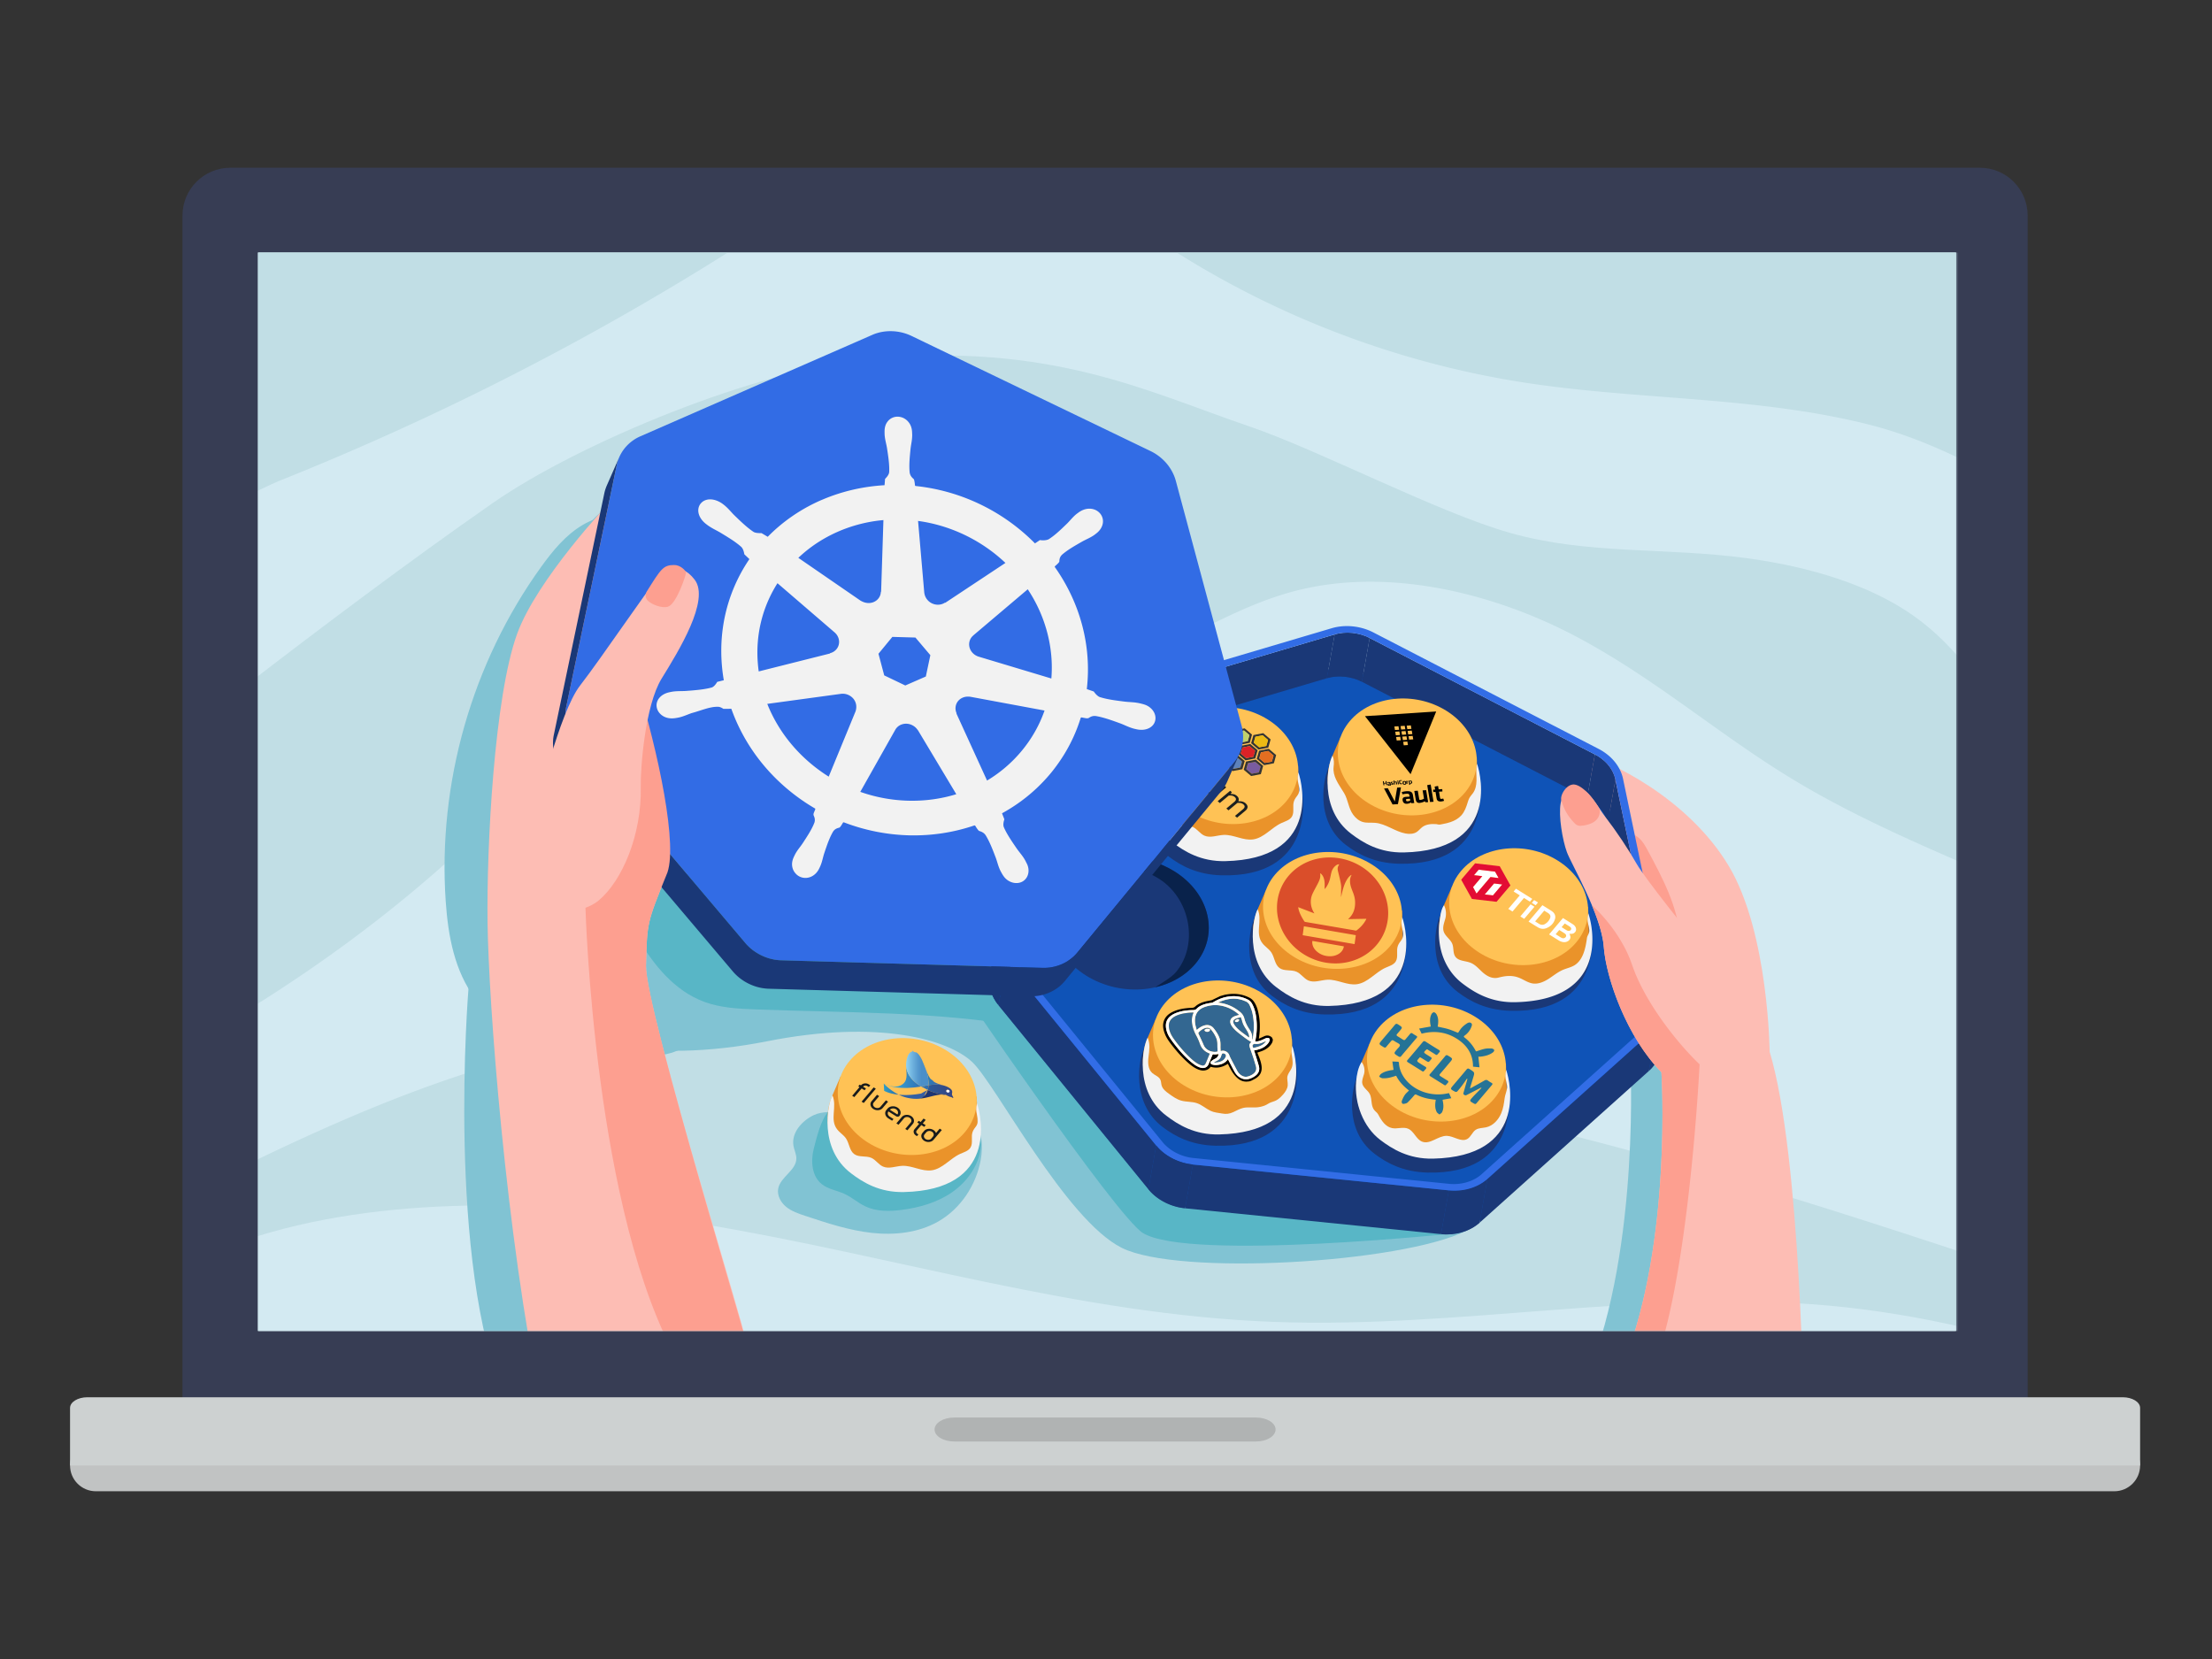 <svg viewBox="0 0 1200 900" xmlns="http://www.w3.org/2000/svg"><rect x="0" y="0" width="1200" height="900" fill="#333333" stroke="none"/><defs><linearGradient x1="0%" y1="49.999%" x2="100%" y2="49.999%" id="linearGradient-21"><stop stop-color="#4FAAC4" offset="0%"></stop><stop stop-color="#2F81B6" offset="0%"></stop><stop stop-color="#3B5EA9" offset="100%"></stop></linearGradient><linearGradient x1="0%" y1="50.002%" x2="100%" y2="50.002%" id="linearGradient-22"><stop stop-color="#4FAAC4" offset="0%"></stop><stop stop-color="#2F75B1" offset="0%"></stop><stop stop-color="#356EAC" offset="100%"></stop></linearGradient><linearGradient x1="0%" y1="49.982%" x2="100%" y2="49.982%" id="linearGradient-23"><stop stop-color="#2C9EC7" offset="0%"></stop><stop stop-color="#2C63A5" offset="40%"></stop><stop stop-color="#395DA1" offset="100%"></stop></linearGradient><linearGradient x1="0%" y1="49.976%" x2="100%" y2="49.976%" id="linearGradient-24"><stop stop-color="#38B1DA" offset="0%"></stop><stop stop-color="#38B1DA" offset="11%"></stop><stop stop-color="#326FB5" offset="100%"></stop></linearGradient><linearGradient x1="1.181%" y1="49.987%" x2="101.181%" y2="49.987%" id="linearGradient-25"><stop stop-color="#91D3F2" offset="0%"></stop><stop stop-color="#6FB2DE" offset="27%"></stop><stop stop-color="#5598CE" offset="52%"></stop><stop stop-color="#4B8FC8" offset="67%"></stop><stop stop-color="#4B8FC8" offset="100%"></stop></linearGradient><linearGradient x1="0%" y1="26.454%" x2="100%" y2="26.454%" id="linearGradient-26"><stop stop-color="#4FAAC4" offset="0%"></stop><stop stop-color="#2C5A9A" offset="0%"></stop><stop stop-color="#374580" offset="100%"></stop></linearGradient><linearGradient x1="0%" y1="50.002%" x2="100%" y2="50.002%" id="linearGradient-27"><stop stop-color="#4FAAC4" offset="0%"></stop><stop stop-color="#1E3773" offset="0%"></stop><stop stop-color="#203370" offset="100%"></stop></linearGradient></defs><g fill="none" fill-rule="evenodd"><path d="M52 781h1095c7.732 0 14 6.268 14 14s-6.268 14-14 14H52c-7.732 0-14-6.268-14-14s6.268-14 14-14z" fill="#C1C3C3"></path><path d="M1100 759H99V116.949C99 102.619 110.622 91 124.96 91h949.08c14.338 0 25.96 11.619 25.96 25.949V759" fill="#373D54"></path><path fill="#B9D2D8" d="M140 722h921V137H140z"></path><mask id="mask-2" fill="#fff"><path d="M140 722.015h921.26V137H140z"></path></mask><path fill="#B9D2D8" d="M140 722.015h921.26V137H140z"></path><g mask="url(#mask-2)"><path fill="#D3EAF2" d="M132.52 722.341h936.545v-585.34H132.52z"></path><path d="M1069.065 364.255c-8.738-10.91-18.416-21.316-30.883-30.135-23.94-16.93-56.45-26.568-89.49-31.16-44.647-6.208-87.007-1.792-129.684-13.924-39.17-11.138-103.48-44.847-141.392-57.767-55.663-18.968-107.017-45.504-204.717-36.724-61.804 5.555-158.872 45.764-205.834 78.524-46.381 32.353-91.513 66.368-134.544 99.42V672.93c74.12-24.97 166.724-22.48 248.808-8.86 103.628 17.198 203.452 49.106 309.684 53.055 100.523 3.736 201.28-17.917 301.132-8.841 25.508 2.318 50.19 6.555 74.312 12.133.87-.38 1.74-.766 2.608-1.15V364.255z" fill="#C1DEE5"></path><path d="M1069.065 470.116c-33.098-14.254-65.805-28.866-95.326-46.625-41.218-24.795-75.49-55.308-118.785-78.22-43.296-22.91-100.35-37.732-151.164-24.985-44.606 11.19-77.788 41.83-124.48 47.094-39.783 4.481-78.656-10.75-118.852-12.513-47.66-2.088-93.5 15.13-128.912 38.05-35.413 22.923-62.63 51.438-92.726 77.965-19.386 17.087-40.08 33.414-61.94 48.896a819.55 819.55 0 01-44.36 29.275v83.387c83.768-40.678 140.447-60.605 223.913-75.58 132.196-23.72 270.18 11.729 401.582 37.614 72.846 14.35 143.594 33.627 212.957 54.96 32.932 10.128 65.574 20.734 98.093 31.524V470.116z" fill="#D3EAF2"></path><path d="M1069.065 137h-430.69c57.139 35.998 121.695 60.192 188.437 70.524 61.984 9.593 125.777 7.424 186.616 22.691 20.263 5.086 38.197 12.751 55.637 21.44V137zm-936.544 0v132.72c8.153-3.864 15.322-7.399 20.514-9.48a1502.636 1502.636 0 00119.298-53.913A1497.904 1497.904 0 00394.846 137H132.52z" fill="#C1DEE5"></path><path d="M254.122 504.527v32.282s-12.254 148.144 20.216 223.27l32.432-34.128-30.072-212.373-22.576-9.05z" fill="#81C3D3"></path><path d="M306.333 569.197c-18.653-3.583-37.012-12.297-48.488-27.432-11.272-14.867-14.77-34.168-16.047-52.78-4.398-64.06 14.27-129.462 51.824-181.544 6.287-8.721 13.29-17.26 22.554-22.711 9.262-5.453 21.248-7.336 30.79-2.39 13.85 7.18 17.555 24.74 23.912 38.987 16.414 36.792 57.734 59.535 68.706 98.298 5.824 20.575 1.944 42.924-6.522 62.558-8.467 19.633-21.258 37.04-33.938 54.256-8.897 12.08-19.955 30.295-35.014 34.752-15.72 4.653-41.91 1.053-57.777-1.994" fill="#81C3D3"></path><path d="M325.644 278.103s-64.264 49.962-48.946 235.475c4.802 58.156 80.146 63.068 139.276 51.342 61.023-12.101 98.63-.876 111.482 11.26 12.849 12.137 50.486 85.468 81.122 100.785 30.636 15.318 151.086 8.394 187.032-9.325 35.95-17.719 4.683-95.72 4.683-95.72L486.889 274.455l-161.245 3.649z" fill="#81C3D3"></path><path d="M517.18 529.667c.104.945 88.325 130.276 102.84 139.236 25.148 15.52 171.82-.056 171.82-.056l-105.731-69.09-171.306-89.747 2.377 19.657z" fill="#58B6C6"></path><path d="M382.284 543.577c8.816 3.197 18.352 3.682 27.724 4.037 48.489 1.84 98.662 1.03 145.415 9.4 1.378-14.38-5.574-22.602-14.692-33.808-9.12-11.206-21.336-19.5-34.07-26.327-31.134-16.694-66.511-25.213-101.81-25.079-17.57.067-35.405 2.124-52.38 6.75-18.136 4.944-14.854 16.34-6.717 30.036 8.669 14.592 20.053 29.015 36.53 34.99" fill="#58B6C6"></path><path d="M884.387 572.863s5.785 103.11-23.147 173.458c-5.112 27.462 63.425-37.87 63.425-37.87L912.46 572.524l-28.073.339zm-453.924 48.803c.41 2.296 1.573 4.466 1.558 6.798-.04 6.47-8.564 9.92-9.83 16.265-.746 3.74 1.35 7.587 4.31 9.992 2.958 2.405 6.664 3.655 10.282 4.857 11.79 3.918 23.688 7.86 36.035 9.238 12.35 1.377 25.349.011 36.142-6.143 12.136-6.92 20.56-19.655 23.069-33.397 1.349-7.404.825-15.766-4.163-21.4-5.066-5.724-13.323-7.188-20.942-7.827-16.845-1.412-33.325-.066-49.95 2.668-5.21.856-10.69-.058-15.544 2.24-6.116 2.895-12.268 9.415-10.967 16.709" fill="#81C3D3"></path><path d="M441.422 623.357c-1.661 6.668-1.004 14.707 4.355 19.007 3.513 2.818 8.266 3.426 12.356 5.31 4.016 1.85 7.368 4.926 11.37 6.805 5.995 2.813 12.937 2.72 19.506 1.895 9.652-1.21 19.287-3.958 27.306-9.458 8.02-5.5 14.286-14.002 15.655-23.63.449-3.16.263-6.692-1.85-9.084-1.994-2.26-5.216-2.951-8.228-3.151-14.025-.931-27.748 5.99-41.75 4.726-4.68-.422-9.213-1.764-13.541-3.553-3.922-1.622-14.407-12.04-17.375-8.937-3.72 3.888-6.15 13.428-7.804 20.07" fill="#58B6C6"></path><path d="M900.285 562.235c1.37 6.6-.913 13.318-6.103 17.978l-91.883 82.36c-5.203 4.66-13 6.97-20.864 6.175L642.54 654.725a31.174 31.174 0 01-13.252-4.527c-2.546-1.59-4.803-3.535-6.608-5.762l-81.355-99.846c-4.59-5.64-6.068-12.733-3.955-18.973l37.475-110.493c.247-.69.52-1.353.82-1.993 2.536-5.336 7.7-9.496 14.162-11.411l128.059-37.94c7.239-2.14 15.694-1.284 22.6 2.29l122.236 63.197c.702.364 1.392.754 2.058 1.17 2.205 1.38 4.195 3.034 5.847 4.868 2.712 3.018 4.556 6.547 5.317 10.195l24.34 116.735z" fill="#0F53B7"></path><path d="M637.123 472.717c19.44 12.149 24.484 34.65 11.255 50.265-13.23 15.614-39.715 18.424-59.155 6.276-19.434-12.144-24.47-34.65-11.242-50.265 13.229-15.615 39.709-18.42 59.142-6.276" fill="#1A3877"></path><path d="M637.123 472.717c-16.12-10.072-37.081-9.851-51.312-.575 12.166-2.753 27.603-3.2 39.683 2.746 20.038 9.863 25.53 37.056 12.302 52.671-2.257 2.664-8.201 6.143-11.128 8.05 8.54-1.932 16.253-6.188 21.71-12.627 13.229-15.615 8.185-38.116-11.255-50.265" fill="#09224B"></path><path d="M901.313 581.656s5.957 91.675-20.422 157.74c-.852.542 97.706 31.752 97.706 31.752s-1.544-144.39-18.565-200.555c0 1.702-.283-64.107-22.126-100.699-21.842-36.592-64.673-57.583-81.41-61.553.282.283 43.968 81.693 43.968 81.693l.849 91.622z" fill="#FDBDB4"></path><path d="M889.29 454.765c2.053 1.89 3.412 4.397 4.735 6.854 7.903 14.68 15.97 29.899 17.336 46.515.257 3.122-.57 7.285-3.687 7.585-2.514.243-4.267-2.355-5.418-4.603l-20.308-39.596c-1.56-3.04-3.148-6.172-3.476-9.573-.673-6.958 4.738-12.782 10.819-7.182" fill="#FD9F90"></path><path d="M876.335 422.922l-4.217 23.749c-.631-3.067-2.183-6.026-4.465-8.566-1.38-1.535-3.054-2.923-4.907-4.08a25.933 25.933 0 00-1.727-.986l4.214-23.749c.589.306 1.168.634 1.73.986 1.85 1.157 3.529 2.546 4.907 4.08 2.283 2.54 3.834 5.5 4.465 8.566" fill="#1A3877"></path><mask id="mask-4" fill="#fff"><path d="M861.019 433.04c.585.304 1.164.633 1.727.984 1.853 1.158 3.528 2.546 4.907 4.081 2.282 2.54 3.834 5.5 4.464 8.566l4.218-23.749c-.63-3.067-2.182-6.026-4.465-8.566-1.378-1.534-3.053-2.923-4.906-4.08a25.208 25.208 0 00-1.73-.987"></path></mask><path d="M876.335 422.922l-4.218 23.75c-.63-3.068-2.182-6.027-4.464-8.567-1.38-1.535-3.054-2.923-4.907-4.08a25.933 25.933 0 00-1.727-.986l4.214-23.749a25.19 25.19 0 011.73.985c1.85 1.158 3.529 2.547 4.907 4.081 2.283 2.54 3.834 5.5 4.465 8.566" fill="#1A3877" mask="url(#mask-4)"></path><path fill="#1A3877" d="M900.676 539.656l-4.218 23.749-24.34-116.734 4.217-23.749zm.075 5.808l-4.218 23.749c.34-1.91.325-3.88-.075-5.808l4.218-23.749c.4 1.928.413 3.898.074 5.808"></path><mask id="mask-6" fill="#fff"><path d="M896.457 563.405c.4 1.928.417 3.898.075 5.808l4.218-23.75c.341-1.91.325-3.879-.075-5.807"></path></mask><path d="M900.75 545.463l-4.217 23.75c.342-1.91.325-3.88-.075-5.808l4.217-23.75c.4 1.93.413 3.9.075 5.81" fill="#1A3877" mask="url(#mask-6)"></path><path d="M904.95 546.259l-4.213 23.748c-.735 4.126-2.868 7.98-6.21 10.979l4.217-23.749c3.343-3 5.476-6.853 6.208-10.978" fill="#1A3877"></path><mask id="mask-8" fill="#fff"><path d="M898.744 557.237l-4.218 23.749c3.343-3 5.476-6.853 6.21-10.978l4.216-23.751"></path></mask><path d="M904.951 546.258l-4.213 23.75a18.555 18.555 0 01-.823 3.063l4.217-23.75c.36-.997.637-2.021.82-3.063m-.82 3.064l-4.218 23.749c-1.066 2.953-2.89 5.673-5.388 7.915l4.218-23.75c2.497-2.242 4.321-4.96 5.388-7.914" fill="#1A3877" mask="url(#mask-8)"></path><path d="M743.008 346.096l-4.218 23.749c-5.713-2.95-12.955-3.684-18.932-1.922l4.217-23.748c5.974-1.763 13.22-1.028 18.933 1.921" fill="#1A3877"></path><mask id="mask-10" fill="#fff"><path d="M724.075 344.175l-4.217 23.748c5.976-1.762 13.218-1.027 18.932 1.922l4.218-23.749c-3.656-1.886-7.936-2.867-12.11-2.867"></path></mask><path d="M743.008 346.096l-4.218 23.749c-3.395-1.753-7.326-2.722-11.212-2.852l4.214-23.748c3.89.13 7.82 1.099 11.216 2.851m-11.216-2.851l-4.214 23.748c-2.29-.075-4.56.14-6.693.657l4.218-23.749c2.133-.52 4.403-.735 6.689-.656" fill="#1A3877" mask="url(#mask-10)"></path><path d="M725.102 343.901l-4.216 23.749c-.345.081-.69.176-1.027.273l4.216-23.748c.338-.098.68-.192 1.028-.274" fill="#1A3877" mask="url(#mask-10)"></path><path fill="#1A3877" d="M865.233 409.29l-4.214 23.749-122.23-63.194 4.219-23.749zm-141.158-65.115l-4.217 23.748-128.06 37.94 4.218-23.749z"></path><path d="M596.016 382.114l-4.218 23.749c-5.323 1.574-9.75 5.148-11.84 9.547-.263.54-.488 1.103-.693 1.672l4.218-23.749c.205-.569.43-1.131.693-1.671 2.09-4.4 6.517-7.974 11.84-9.548" fill="#1A3877"></path><mask id="mask-12" fill="#fff"><path d="M584.175 391.661c-.263.54-.487 1.103-.692 1.672l-4.218 23.748c.205-.569.43-1.13.693-1.67 2.09-4.4 6.517-7.975 11.84-9.549l4.217-23.748"></path></mask><path d="M596.015 382.114l-4.217 23.748a20.906 20.906 0 00-6.045 2.898l4.217-23.752a20.942 20.942 0 016.046-2.894m-6.046 2.894l-4.217 23.752c-2.54 1.775-4.57 4.071-5.795 6.65-.254.52-.472 1.063-.67 1.613l4.217-23.749c.195-.55.416-1.092.67-1.613 1.225-2.578 3.255-4.877 5.794-6.653" fill="#1A3877" mask="url(#mask-12)"></path><path d="M583.505 393.274l-4.216 23.75-.023.057 4.218-23.748a.328.328 0 01.023-.059" fill="#1A3877" mask="url(#mask-12)"></path><path fill="#1A3877" d="M583.483 393.333l-4.218 23.749-37.471 110.477 4.218-23.749z"></path><path d="M541.254 529.667l4.218-23.75c.127-.715.309-1.42.54-2.107l-4.218 23.75c-.231.687-.41 1.391-.54 2.107" fill="#1A3877"></path><mask id="mask-14" fill="#fff"><path d="M545.472 505.917l-4.218 23.75c.127-.716.309-1.42.54-2.108l4.217-23.75"></path></mask><path d="M546.01 503.81l-4.216 23.75a14.677 14.677 0 00-.54 2.107l4.218-23.75c.126-.715.309-1.42.54-2.107" fill="#1A3877" mask="url(#mask-14)"></path><path d="M537.049 528.99l4.218-23.748c-.985 5.55.657 11.504 4.62 16.372l-4.217 23.749c-3.964-4.868-5.606-10.82-4.62-16.372" fill="#1A3877"></path><mask id="mask-16" fill="#fff"><path d="M537.05 528.99c-.987 5.553.656 11.505 4.62 16.373l4.217-23.75c-3.964-4.867-5.606-10.82-4.62-16.371"></path></mask><path d="M545.887 521.613l-4.217 23.75c-3.964-4.868-5.607-10.821-4.62-16.372l4.216-23.75c-.985 5.552.657 11.504 4.621 16.373" fill="#1A3877" mask="url(#mask-16)"></path><path fill="#1A3877" d="M898.744 557.237l-4.218 23.749-91.882 82.359 4.218-23.749z"></path><path d="M806.86 639.596l-4.216 23.75c-5.203 4.66-13 6.97-20.864 6.175l4.214-23.75c7.867.797 15.665-1.514 20.868-6.175" fill="#1A3877"></path><mask id="mask-18" fill="#fff"><path d="M785.995 645.772l-4.215 23.75c7.863.795 15.66-1.516 20.864-6.177l4.218-23.749"></path></mask><path d="M806.862 639.596l-4.218 23.75c-.65.581-1.34 1.127-2.065 1.634l4.219-23.75a21.97 21.97 0 002.064-1.634" fill="#1A3877" mask="url(#mask-18)"></path><path d="M804.797 641.231l-4.218 23.749c-2.546 1.779-5.528 3.09-8.738 3.867l4.218-23.749c3.21-.778 6.192-2.088 8.738-3.867" fill="#1A3877" mask="url(#mask-18)"></path><path d="M796.059 645.098l-4.218 23.749a29.848 29.848 0 01-8.015.812l4.217-23.75c2.745.092 5.45-.19 8.016-.81" fill="#1A3877" mask="url(#mask-18)"></path><path d="M788.043 645.909l-4.217 23.75a30.802 30.802 0 01-2.05-.138l4.219-23.75c.682.07 1.365.116 2.048.138" fill="#1A3877" mask="url(#mask-18)"></path><path fill="#1A3877" d="M627.244 621.46l-4.218 23.749-81.356-99.846 4.218-23.749zm158.75 24.312l-4.217 23.749-138.892-14.023 4.218-23.749z"></path><path d="M895.57 554.713c4.286-3.84 6.237-9.613 5.106-15.057l-24.34-116.734c-.632-3.066-2.183-6.025-4.466-8.565-1.378-1.535-3.056-2.924-4.907-4.081a25.208 25.208 0 00-1.73-.986l-122.225-63.194c-5.714-2.949-12.96-3.684-18.933-1.921l-128.06 37.94c-5.322 1.573-9.748 5.147-11.84 9.547a16.87 16.87 0 00-.692 1.671L546.012 503.81c-1.75 5.161-.478 11.259 3.326 15.918l81.35 99.85c1.486 1.83 3.375 3.45 5.508 4.784 3.307 2.067 7.21 3.446 11.144 3.851l138.895 14.023c6.48.652 13.167-1.324 17.453-5.164l91.882-82.359zm9.278-15.454c1.366 6.599-.914 13.318-6.104 17.978l-91.882 82.359c-5.203 4.66-13.001 6.972-20.868 6.176l-138.89-14.023c-4.755-.486-9.353-2.09-13.252-4.527-2.547-1.591-4.803-3.535-6.608-5.762l-81.356-99.846c-4.592-5.64-6.071-12.734-3.954-18.974l37.47-110.49c.248-.69.525-1.356.824-1.994 2.536-5.336 7.697-9.499 14.159-11.414l128.062-37.936c7.239-2.143 15.69-1.288 22.6 2.286l122.236 63.197c.703.364 1.389.754 2.059 1.174 2.204 1.379 4.195 3.03 5.847 4.865 2.712 3.02 4.552 6.546 5.316 10.198l24.34 116.733z" fill="#326DE6"></path><path d="M647.103 631.749l-4.218 23.749a31.168 31.168 0 01-13.251-4.527c-2.546-1.59-4.803-3.535-6.608-5.762l4.218-23.75c1.805 2.228 4.06 4.172 6.608 5.763a31.174 31.174 0 0013.25 4.527" fill="#1A3877"></path><mask id="mask-20" fill="#fff"><path d="M623.025 645.21c1.805 2.225 4.062 4.17 6.608 5.761a31.168 31.168 0 0013.252 4.526l4.217-23.749c-4.754-.485-9.352-2.089-13.25-4.527-2.547-1.59-4.804-3.535-6.609-5.762"></path></mask><path d="M647.102 631.748l-4.217 23.75a31.168 31.168 0 01-13.252-4.527c-2.546-1.59-4.803-3.536-6.608-5.762l4.218-23.75c1.805 2.227 4.062 4.172 6.608 5.762a31.165 31.165 0 0013.251 4.527" fill="#1A3877" mask="url(#mask-20)"></path><path d="M456.146 583.622l-4.556 10.573c-3.862 8.96-3.44 19.321 1.61 27.67 3.043 5.03 7.515 9.597 13.303 13.214.537.335 1.076.655 1.623.966.169.096.34.188.51.283a51.093 51.093 0 001.74.917c.413.207.832.407 1.249.602.153.07.302.143.452.21.566.257 1.138.502 1.71.735.11.045.225.086.335.13.468.186.937.365 1.408.535.192.07.384.135.576.202.41.142.82.279 1.229.41l.579.181c.48.147.966.285 1.45.416.11.03.218.063.329.092.595.157 1.19.3 1.785.434.162.036.322.067.484.102a49.31 49.31 0 003.22.577c.185.027.367.056.553.08a50.125 50.125 0 001.84.215 49.738 49.738 0 002.335.163c.247.012.498.028.745.037.169.005.338.004.51.009a45.27 45.27 0 001.9.006c.204-.003.41-.004.61-.01a48.833 48.833 0 001.549-.07c.087-.004.178-.007.266-.012a50.87 50.87 0 001.802-.154c.175-.018.348-.042.52-.061.426-.05.852-.102 1.278-.162.21-.031.423-.064.637-.098a46.5 46.5 0 003.015-.575c.179-.04.358-.078.537-.12.058-.013.113-.024.169-.038.263-.063.517-.138.777-.206.312-.081.62-.16.93-.247.306-.087.608-.184.914-.278.305-.094.61-.185.913-.285.3-.1.596-.21.89-.315.304-.108.606-.212.902-.326.293-.113.582-.235.872-.354.296-.12.588-.237.878-.363.29-.125.569-.26.855-.392.286-.133.572-.263.855-.402.277-.137.55-.284.826-.428.28-.146.56-.289.836-.441.27-.15.533-.31.8-.466.27-.158.543-.314.81-.478.263-.163.517-.336.777-.505.26-.17.523-.338.777-.515l.137-.09c.13-.09.253-.192.383-.285.394-.283.784-.571 1.168-.87.198-.154.39-.312.585-.47a36.764 36.764 0 001.594-1.38c.348-.32.686-.65 1.02-.985.157-.156.313-.308.466-.467.478-.497.946-1.006 1.39-1.533a31.48 31.48 0 001.429-1.825c.338-.459.66-.921.966-1.39l.068-.103c.322-.5.625-1.006.914-1.516l.215-.393c.253-.459.49-.92.715-1.386l.09-.188a27.338 27.338 0 00.84-1.972c.065-.17.137-.34.198-.512.11-.31.215-.62.316-.93.016-.06.039-.117.058-.176.17-.535.319-1.073.456-1.613.032-.127.06-.254.094-.381 0-.006.003-.011.003-.017a11.72 11.72 0 00.3-3.104l-.596-18.626c-.097.551-75.96 1.358-73.723-11.246" fill="#EA932A"></path><path d="M513.372 569.84c17.213 10.755 21.678 30.675 9.964 44.499-11.71 13.823-35.156 16.31-52.368 5.556-17.204-10.751-21.663-30.676-9.951-44.5 11.71-13.823 35.153-16.305 52.355-5.555" fill="#FFC255"></path><path d="M451.59 594.195c2.72 6.335-1.653 13.044 2.573 18.492 1.413 1.823 3.528 3.032 4.809 4.949 1.804 2.697 1.847 6.605 4.487 8.489 2.595 1.851 6.328.72 9.242 2.013 2.41 1.071 3.9 3.646 6.312 4.716 3.242 1.438 6.946-.248 10.49-.395 5.408-.224 10.592 3.194 15.948 2.431 5.938-.845 9.977-6.443 15.443-8.913 2.026-.916 4.426-1.533 5.59-3.43 1.519-2.479.12-5.83 1.174-8.54.998-2.57 2.6-2.948 2.813-5.697.11-1.439-.312-2.79-.602-4.202-.29-1.413-.504-2.606.114-5.633 2.673 7.73 11.08 47.065-39.595 48.208-13.378.302-22.32-5.332-28.652-10.132-17.653-13.378-12.802-37.635-10.146-42.356" fill="#F2F2F2"></path><path d="M623.985 422.376c2.719 6.335-1.655 13.043 2.573 18.493 1.41 1.822 3.528 3.031 4.81 4.947 1.8 2.697 1.843 6.605 4.484 8.49 2.595 1.85 6.328.719 9.24 2.012 2.414 1.072 3.9 3.646 6.313 4.716 3.246 1.439 6.95-.248 10.494-.395 5.405-.224 10.588 3.194 15.947 2.432 5.938-.845 9.974-6.444 15.44-8.914 2.03-.916 4.426-1.533 5.59-3.43 1.522-2.478.12-5.828 1.174-8.54.999-2.57 2.605-2.947 2.813-5.698.11-1.437-.31-2.787-.598-4.201-.293-1.412 2.657-2.982 3.275-6.01 2.67 7.733 6.549 49.754-42.756 48.586-13.382-.317-22.325-5.333-28.656-10.133-17.651-13.378-12.8-37.633-10.143-42.355" fill="#1A3877"></path><path d="M630.518 404.1l-4.555 10.576c-3.864 8.958-3.44 19.319 1.61 27.67 3.043 5.028 7.51 9.595 13.303 13.213.533.335 1.076.654 1.622.965.17.097.342.189.51.283a49.647 49.647 0 001.74.917c.414.208.83.407 1.249.602.15.07.3.143.452.211.566.256 1.135.501 1.71.734.112.045.222.086.333.13.468.186.94.365 1.41.536.193.069.385.135.577.202a47.8 47.8 0 001.229.409c.192.061.383.123.579.182.48.146.962.284 1.447.415l.33.093c.593.156 1.188.3 1.787.433.159.036.322.068.484.103a49.317 49.317 0 003.22.576c.182.027.367.056.55.08.6.081 1.206.154 1.807.212l.033.003c.592.057 1.183.1 1.775.136.186.011.374.019.563.028.247.012.494.028.744.036.17.006.339.005.508.01a46.942 46.942 0 001.902.006c.202-.004.407-.005.61-.01a49.27 49.27 0 001.549-.07c.088-.005.18-.007.267-.013a48.85 48.85 0 001.802-.154c.172-.018.348-.041.52-.061a40.958 40.958 0 001.912-.259 45.735 45.735 0 003.018-.575c.179-.04.357-.078.536-.12.056-.014.114-.025.17-.038.26-.064.516-.139.777-.206.309-.082.62-.16.93-.247.305-.088.608-.185.913-.278.306-.094.612-.185.914-.286.3-.1.595-.209.89-.315.3-.107.603-.212.902-.326.293-.112.582-.235.872-.353.292-.12.588-.237.878-.363.286-.126.569-.261.852-.393.286-.133.575-.262.855-.401.28-.138.553-.285.829-.428.276-.146.56-.29.832-.442.274-.15.537-.31.804-.465.27-.159.543-.314.806-.479.264-.163.52-.335.78-.505.26-.17.524-.338.778-.514.045-.031.09-.059.136-.09.13-.09.254-.192.384-.285.394-.283.784-.572 1.168-.87.195-.154.39-.313.585-.471a36.764 36.764 0 001.593-1.379c.348-.32.686-.65 1.018-.985.156-.156.316-.308.468-.467a34.05 34.05 0 001.392-1.534 34.073 34.073 0 001.428-1.824c.335-.46.66-.922.966-1.39l.068-.103a28.572 28.572 0 001.128-1.91c.25-.46.49-.92.712-1.386.033-.062.066-.123.095-.188.247-.52.468-1.044.683-1.571.052-.133.104-.267.153-.4.068-.172.136-.342.2-.514.11-.309.213-.618.313-.93.02-.059.043-.117.062-.176a27.048 27.048 0 00.546-1.993c.004-.006.004-.01.007-.016.24-1.015.332-2.062.296-3.106l-.592-18.623c-.098.55-75.96 1.356-73.724-11.249" fill="#EA932A"></path><path d="M687.745 390.319c17.212 10.757 21.674 30.675 9.964 44.499-11.71 13.823-35.156 16.31-52.368 5.557-17.206-10.75-21.665-30.675-9.954-44.499 11.713-13.823 35.152-16.308 52.358-5.557" fill="#FFC255"></path><path d="M673.004 402.79l3.883-.703.933-3.255v-.055l-2.917-2.471-3.908.777-.908 3.232 2.917 2.475zm6.208-4.28l-1.22 4.455-5.277 1.022-4.023-3.412 1.265-4.429 5.275-1.014 3.98 3.378z" fill="#343434"></path><path fill="#BFD16C" d="M674.903 396.302l2.917 2.475-.013.042-.92 3.268-3.883.703-2.917-2.475.908-3.232z"></path><path d="M683.105 405.408l3.85-.722.006-.026.953-3.259-2.956-2.507-3.895.777-.914 3.23 2.956 2.507zm6.204-4.277l-1.284 4.462-5.275 1.018-4.022-3.411 1.255-4.426 5.317-1.044 4.01 3.401z" fill="#343434"></path><path fill="#ECBA14" d="M684.958 398.894l2.956 2.507-.953 3.259-.006.026-3.85.722-2.956-2.508.897-3.222z"></path><path fill="#8FBE3A" d="M667.863 402.169l2.917 2.471-.013.046-.923 3.265-3.883.709-2.914-2.478.904-3.23z"></path><path d="M676.064 411.27l3.85-.721.96-3.285-2.956-2.504-2.79.563-1.106.215-.91 3.232 2.952 2.5zm6.205-4.272l-1.298 4.455-5.268 1.018-4.022-3.412 1.262-4.422 5.316-1.04 4.01 3.4z" fill="#343434"></path><path fill="#DB2227" d="M677.918 404.76l2.956 2.504-.963 3.288-3.847.719-2.952-2.501.9-3.223 1.116-.224z"></path><path d="M665.96 408.66l3.887-.71.933-3.255v-.055l-2.917-2.471-3.912.783-.904 3.23 2.914 2.478zm6.218-4.283l-1.261 4.484-5.268 1.021-4.023-3.411 1.258-4.423 5.308-1.053 3.986 3.382zm13.909 9.512l3.889-.696.927-3.314-2.917-2.475-.052.01-3.89.741-.907 3.233.033.03 2.917 2.47zm6.214-4.273l-1.226 4.448-5.274 1.024-4.02-3.407 1.265-4.43 5.268-1.02 3.987 3.385z" fill="#343434"></path><path fill="#E46E21" d="M687.986 407.404l2.917 2.475-.93 3.314-3.886.696-2.917-2.472.907-3.232 3.857-.771z"></path><path fill="#5D82BB" d="M670.884 410.63l2.95 2.501-.93 3.258-.026.007-3.857.741-2.95-2.501.93-3.238z"></path><path fill="#795CA0" d="M680.945 413.271l2.924 2.474-.937 3.311-3.88.702-2.923-2.478.914-3.229 3.85-.771z"></path><path d="M669.02 417.137l3.854-.735.03-.013.93-3.258-2.95-2.5-3.876.75-.937 3.255 2.95 2.501zm6.23-4.29l-1.283 4.44-5.275 1.024-4.02-3.411 1.266-4.43 5.304-1.027 4.01 3.405zm3.803 6.911l3.88-.702.936-3.31-2.924-2.475-.052.01-3.89.738-.91 3.235.036.026 2.924 2.478zm6.208-4.28l-1.262 4.485-5.271 1.018-4.02-3.411 1.259-4.423 5.307-1.05 3.987 3.382z" fill="#343434"></path><path d="M644.3 409.206c.312.224.624.413.894.644.358.302.64.618.885.933.253.312.406.624.536.946l-.92.771a12.8 12.8 0 00-.618-.943c-.23-.3-.452-.56-.738-.803a4.06 4.06 0 00-.481-.351 5.459 5.459 0 00-.508-.28c-.377-.182-.767-.264-1.226-.293a4.11 4.11 0 00-1.372.208c-.465.176-.953.465-1.46.895a3.683 3.683 0 00-.855.972 2.515 2.515 0 00-.325 1.067c-.03.367.068.731.227 1.08.182.36.478.718.882 1.06.25.21.5.402.803.591.052.033.107.065.166.098.357.195.725.36 1.115.526l-.924.771c-.133-.036-.305-.081-.478-.15-.178-.074-.377-.182-.598-.295-.081-.043-.163-.085-.24-.137-.12-.071-.241-.16-.375-.257-.195-.13-.42-.276-.598-.43a5.307 5.307 0 01-1.17-1.349 4.021 4.021 0 01-.501-1.489 3.095 3.095 0 01.34-1.551c.268-.524.655-1.034 1.266-1.542a5.411 5.411 0 011.363-.865 4.544 4.544 0 011.343-.439 5.183 5.183 0 011.294-.071c.41.039.81.117 1.197.234.383.117.748.283 1.076.449m-2.322 9.625l6.78-5.648 1.17.995-6.776 5.645zm17.359 3.334l1.174.995-4.14 3.45c-.384.319-.647.618-.784.927-.182.338-.201.68-.104 1.044.095.367.37.735.774 1.08.15.126.3.24.452.334.293.182.586.3.898.345.445.062.884.049 1.307-.133.315-.12.66-.326.995-.605l4.143-3.457 1.177.998-4.162 3.47a5.387 5.387 0 01-.68.481c-.205.143-.45.27-.676.345-.313.12-.67.176-1.025.218a5.052 5.052 0 01-1.076-.059c-.377-.068-.738-.208-1.138-.396a5.826 5.826 0 01-1.148-.76 5.997 5.997 0 01-.891-.941 4.083 4.083 0 01-.468-.917c-.075-.319-.124-.605-.065-.91.026-.293.113-.58.253-.846.107-.195.244-.39.41-.612.202-.191.374-.383.63-.595l4.144-3.456zm-3.454-8.904l1.17.995-10.324 8.605-1.174-.996zm-4.331-2.442l1.177.998-1.242 1.034-1.178-.998zm7.154 6.071l1.18.995-1.245 1.041-1.177-.999zm-9.57 8.009l6.776-5.642 1.17.995-6.776 5.643zm18.245 4.085l.905.777-.716.976c.306-.004.58-.01.885.003.283.03.579.068.865.13.286.062.592.192.852.338.094.046.189.098.28.153.182.114.357.25.533.403.533.449.852.927.979 1.425.107.507.049.998-.163 1.521a6.619 6.619 0 012.098.12 4.367 4.367 0 011.769.904c.247.209.468.472.696.768.23.3.344.608.422.96.072.347 0 .705-.17 1.095-.15.394-.464.8-.971 1.23l-4.546 3.785-1.125-.96 4.364-3.635c.296-.25.504-.491.644-.729.15-.234.22-.452.22-.666a1.425 1.425 0 00-.178-.647 2.284 2.284 0 00-.524-.576 3.87 3.87 0 00-.377-.276 3.352 3.352 0 00-1.07-.426 5.887 5.887 0 00-1.805-.052l-4.786 4-1.171-.996 4.357-3.632c.293-.244.49-.491.64-.722.147-.24.225-.458.212-.673a1.322 1.322 0 00-.175-.644c-.117-.205-.293-.384-.514-.575a3.285 3.285 0 00-1.454-.709 5.649 5.649 0 00-1.791-.036l-4.816 4.013-1.168-.986 6.8-5.661z" fill="#1C2020"></path><path d="M625.963 414.676c2.718 6.334-1.652 13.043 2.572 18.49 1.41 1.824 3.528 3.034 4.81 4.95 1.8 2.695 1.843 6.604 4.484 8.488 2.595 1.852 6.33.72 9.242 2.013 2.412 1.072 3.899 3.646 6.31 4.716 3.247 1.439 6.95-.248 10.495-.395 5.408-.224 10.588 3.194 15.948 2.432 5.938-.845 9.976-6.444 15.44-8.913 2.029-.918 4.429-1.532 5.59-3.432 1.52-2.477.123-5.827 1.173-8.539.999-2.569 2.605-2.946 2.813-5.697.11-1.438-.31-2.79-.598-4.202-.293-1.414-.504-2.605.114-5.632 2.67 7.73 11.076 47.065-39.595 48.208-13.382.302-22.324-5.333-28.656-10.132-17.651-13.378-12.8-37.637-10.142-42.355" fill="#F2F2F2"></path><path d="M781.614 495.867c2.722 6.335-2.523 13.044 1.7 18.492 1.412 1.822 3.53 3.032 4.81 4.949 1.802 2.696 1.844 6.605 4.488 8.488 2.592 1.852 6.328.72 9.239 2.014 2.413 1.07 3.899 3.645 6.312 4.715 3.245 1.439 6.949-.248 10.493-.395 5.408-.224 10.592 3.194 15.948 2.432 5.938-.845 9.977-6.444 15.44-8.913 2.029-.917 4.429-1.534 5.59-3.43 1.522-2.48.123-5.83 1.174-8.54 1-2.57 2.604-2.948 2.812-5.698.11-1.438-.308-2.789-.598-4.202-.29-1.413 2.657-2.98 3.275-6.008 2.67 7.73 6.55 49.753-42.756 48.584-13.382-.317-22.324-5.333-28.656-10.132-17.65-13.379-11.924-37.635-9.27-42.356" fill="#1A3877"></path><path d="M787.825 480.627l-4.556 10.573c-3.863 8.96-3.44 19.321 1.61 27.67 3.044 5.03 7.512 9.597 13.304 13.214.533.335 1.076.655 1.622.966.17.096.342.188.51.282a49.66 49.66 0 001.74.918c.414.207.83.407 1.25.601.149.07.298.143.45.211.567.257 1.136.502 1.71.735.112.045.223.085.337.13.465.185.936.364 1.408.535.192.069.384.135.575.202.407.142.82.278 1.23.409.19.061.383.123.578.182.482.146.963.284 1.448.415.11.03.22.064.33.093.593.156 1.188.3 1.787.433.159.037.32.068.484.103a46.907 46.907 0 003.22.577c.182.027.367.055.549.08.602.08 1.206.153 1.808.212l.033.002c.59.057 1.183.1 1.775.136.185.011.374.019.563.028.247.012.494.028.744.037.17.005.339.004.508.008.224.005.448.01.673.012.41.004.82.001 1.229-.006.202-.003.406-.004.61-.01a44.512 44.512 0 001.549-.069c.088-.005.18-.007.267-.013.6-.04 1.203-.092 1.8-.153.177-.019.349-.042.52-.062a43.93 43.93 0 001.276-.162c.215-.03.426-.064.638-.097.39-.06.777-.126 1.164-.196l.64-.12c.404-.08.81-.168 1.214-.259.178-.04.357-.078.536-.12.055-.014.114-.025.17-.038.26-.063.516-.138.776-.206.31-.081.622-.16.93-.247.306-.087.609-.184.914-.278.306-.094.612-.185.914-.286.3-.1.595-.209.89-.315.3-.107.603-.212.9-.326.295-.112.584-.234.873-.353.293-.12.589-.237.878-.363.287-.126.57-.26.852-.393.287-.132.576-.262.856-.401.28-.138.552-.285.829-.428.276-.146.56-.29.832-.442.273-.15.537-.309.804-.465.27-.159.543-.314.806-.479.263-.163.52-.335.78-.505.26-.17.52-.337.778-.514l.136-.09c.13-.09.254-.192.384-.285a39.07 39.07 0 001.167-.87c.196-.154.39-.313.582-.47.352-.285.693-.576 1.03-.873.19-.168.379-.336.567-.507.348-.32.686-.65 1.018-.985.156-.156.315-.308.468-.467.478-.497.943-1.006 1.392-1.533a34.28 34.28 0 001.428-1.825c.335-.459.66-.922.965-1.39l.069-.103a29.097 29.097 0 001.128-1.91c.25-.458.49-.92.712-1.385.033-.063.065-.126.095-.189a27.19 27.19 0 00.835-1.971c.069-.171.137-.34.202-.513.11-.308.21-.619.312-.93l.062-.175c.17-.535.319-1.073.455-1.613.033-.128.062-.254.095-.382l.003-.016a11.72 11.72 0 00.296-3.104l-.592-18.626c-.098.55-75.961 1.357-73.724-11.246" fill="#EA932A"></path><path d="M845.052 466.845c17.212 10.755 21.674 30.675 9.964 44.498-11.71 13.824-35.156 16.311-52.37 5.557-17.204-10.751-21.663-30.676-9.953-44.5 11.714-13.823 35.153-16.306 52.359-5.555" fill="#FFC255"></path><path d="M783.289 491.214a1.54 1.54 0 01.075-.105c1.17 2.194 1.346 5.025.66 7.451-.625 2.195-1.522 4.5-.86 6.684.81 2.675 3.708 4.25 4.717 6.855.855 2.197.26 4.883 1.6 6.825 1.733 2.518 5.463 2.252 8.302 3.383 2.39.953 4.175 2.947 6.038 4.718 2.482 2.353 5.607 4.21 9.125 3.31 3.925-1.006 7.567-1.397 11.434.215 2.367.986 4.533 2.569 7.063 2.965 3.03.475 6.06-.841 8.65-2.49 2.585-1.648 4.966-3.67 7.785-4.877 2.107-.903 4.432-1.336 6.374-2.554 2.087-1.309 3.56-3.434 4.507-5.709 1.187-2.858 1.746-6.008 2.162-9.03.166-1.204 1.122-2.177 1.226-3.54.11-1.44-.31-2.79-.598-4.203-.29-1.412-.504-2.605.114-5.633 2.67 7.73 11.076 47.066-39.595 48.209-13.382.302-22.325-5.332-28.656-10.132-6.435-4.877-10.546-12.01-12.074-19.891-.891-4.608-.973-9.381-.351-14.029.348-2.59.73-6.2 2.302-8.422" fill="#F2F2F2"></path><path d="M848.779 501.086l-1.59 1.878c.029.03.042.05.058.06.475.295.946.594 1.42.891.398.247.795.493 1.195.735.37.223.783.375 1.248.367.89-.011 1.727-1.065.989-1.87a3.356 3.356 0 00-.602-.525 88.49 88.49 0 00-1.726-1.089l-.765-.48c-.04-.027-.09-.04-.143-.065-.032.04-.058.067-.084.098m-.03 7.758c1.113-.548 1.197-1.706.137-2.425-.478-.325-.97-.637-1.463-.946l-.602-.374c-.29-.18-.58-.361-.865-.544l-.071-.028-1.932 2.28.045.04c.596.373 1.19.747 1.789 1.12l.897.56c.17.104.348.203.534.28.514.212 1.034.284 1.53.037m3.156-.011c-.27 1.456-2.052 2.5-3.828 2.252a6.356 6.356 0 01-2.458-.904c-.78-.48-1.561-.964-2.335-1.45-.933-.581-1.863-1.165-2.793-1.748a1.611 1.611 0 01-.104-.072c2.5-2.954 5-5.903 7.51-8.87.053.029.089.048.128.071.17.108.338.215.51.321l1.025.638c.407.253.81.506 1.216.76.81.506 1.62 1.015 2.42 1.533.87.565 1.53 1.282 1.746 2.205.244 1.075-.1 1.976-1.08 2.639-.562.381-1.278.415-1.993.399-.15-.002-.293-.01-.472-.015.04.084.069.152.105.221.318.657.533 1.324.403 2.02m-40.837-35.973l1.94 3.471-4.428-.535-7.587 8.955-1.9-3.513 5.032-5.938-4.498-.521 2.534-2.993zm3.889 6.951l-5.028 5.936-4.471-.502 5.06-5.975z" fill="#FFF"></path><path d="M809.928 485.747l5.028-5.936-4.44-.541-5.06 5.974 4.472.503zm-8.936-.996l7.587-8.955 4.429.535-1.941-3.471-8.907-1.075-2.534 2.994 4.495.52-5.028 5.94 1.9 3.512zm12.582-14.85l5.82 10.434-7.53 8.887-13.353-1.544-5.818-10.435 7.529-8.887 13.352 1.546z" fill="#E30C34"></path><path d="M831.254 487.643c-.43.503-.845.998-1.278 1.508l-3.216-2.01c-2.084 2.46-4.152 4.903-6.237 7.36l-2.276-1.423c2.07-2.449 4.143-4.891 6.224-7.348l-3.35-2.092c.44-.516.859-1.013 1.288-1.52l8.845 5.525m3.129 1.962l-1.282 1.51c-.7-.438-1.388-.87-2.104-1.317.43-.507.85-1.002 1.278-1.51l2.108 1.317m-1.945 2.298a19579.48 19579.48 0 01-5.564 6.567c-.702-.439-1.395-.872-2.1-1.315l5.56-6.566 2.104 1.314m5.67 9.391c1.38-.8 2.313-1.915 2.82-3.263.423-1.123 0-2.013-1.18-2.757a73 73 0 00-.6-.375l-1.2-.749c-.063-.042-.131-.084-.206-.131l-4.943 5.832c.436.271.858.538 1.278.802.283.175.562.349.845.52 1.067.653 2.17.713 3.187.121m5.483-2.81c-.621 2.21-2.06 3.902-4.45 4.943-1.586.693-3.215.592-4.763-.315a141.386 141.386 0 01-3.512-2.149l-1.567-.974c-.016-.01-.03-.027-.065-.055l7.502-8.854c.039.017.07.026.104.044.16.101.319.202.48.302.323.202.645.403.97.604l.96.6c.787.49 1.57.984 2.344 1.483.865.56 1.574 1.24 1.916 2.128.286.753.286 1.51.08 2.243" fill="#FFF"></path><path d="M330.244 273.069s-38.975 41.191-49.717 70.813c-12.34 34.028-16.594 114.95-16.026 156.931.567 41.982 9.644 167.943 29.5 263.527 0-.291 109.492-35.465 110.06-38.87.567-3.403-54.18-178.459-53.612-201.68.568-23.222.568-23.222 11.063-49.073l-31.268-201.648z" fill="#FDBDB4"></path><path d="M673.622 393.893l-35.725-132.957c-1.024-3.824-3.054-7.444-5.847-10.432a26.737 26.737 0 00-7.876-5.795l-129.672-62.462c-6.683-3.22-14.71-3.454-21.206-.615l-125.94 55.08c-5.794 2.527-10.274 7.421-12.154 13.262-.237.709-.431 1.44-.587 2.172L307.21 383.282c-1.41 6.757.607 14.285 5.347 19.872L404.35 511.6a25.917 25.917 0 005.298 4.728c4.156 2.803 9.12 4.477 14.072 4.628l141.847 4.101c7.314.218 14.449-2.897 18.839-8.232l85.12-103.322c4.388-5.33 5.936-12.754 4.095-19.61" fill="#326CE5"></path><path d="M671.678 410.305c-.075.14-.156.28-.238.42a20.12 20.12 0 01-.962 1.518l-.06.094a20.26 20.26 0 01-.89 1.165l-85.12 103.321c-4.391 5.335-11.523 8.45-18.84 8.232l-141.846-4.1c-4.954-.151-9.917-1.825-14.072-4.628a25.904 25.904 0 01-5.3-4.729l-91.792-108.444c-4.74-5.587-6.758-13.115-5.347-19.875l27.404-131.133c.157-.732.35-1.463.587-2.175.216-.67.465-1.327.747-1.968l-6.77 15.42a20.535 20.535 0 00-.747 1.968c-.236.712-.43 1.444-.586 2.176l-27.404 131.135c-1.411 6.758.607 14.286 5.347 19.873l91.793 108.444a25.887 25.887 0 005.298 4.729c4.156 2.803 9.119 4.477 14.072 4.627l141.846 4.101c7.317.218 14.448-2.897 18.84-8.232l85.12-103.322c.312-.377.608-.767.89-1.164l.014-.02c.016-.022.029-.048.045-.071.345-.491.664-1.002.963-1.522.08-.14.162-.28.24-.42.303-.552.592-1.115.846-1.69l6.767-15.421c-.254.576-.54 1.138-.845 1.691" fill="#1A3877"></path><path d="M570.375 367.835l-.026.244-39.39-11.837a7.666 7.666 0 01-2.062-.978c-2.32-1.561-3.58-4.313-3.005-7.028a6.102 6.102 0 012.02-3.408l.084-.114 29.55-25.03.146.218c9.502 14.38 14.003 31.407 12.683 47.933m-3.795 17.866c-2.755 7.795-6.855 15.024-12.185 21.485a73.138 73.138 0 01-18.705 16.13l-.218.13-16.623-36.382.104-.12c-1.486-3.295-.082-6.98 3.219-8.436 1.29-.563 2.722-.725 4.325-.498l40.167 7.454-.084.237m-48.03 45.224c-16.514 5.04-34.838 4.602-51.598-1.252l-.257-.088.127-.214 18.874-33.482c1.72-3.04 5.677-4.156 9.07-2.533.35.166.682.358.994.57.465.311.885.67 1.262 1.072.319.339.605.729 1.047 1.291l20.724 34.568-.244.068m-54.407-45.019l-14.567 35.416-.226-.143a87.74 87.74 0 01-6.72-4.705c-11.855-9.141-20.946-21.027-26.29-34.386l-.094-.237 39.976-5.447c1.81-.237 3.67.228 5.183 1.246a7.49 7.49 0 011.337 1.15 6.959 6.959 0 011.57 2.888c.364 1.37.283 2.745-.17 4.218m-52.574-21.905c-2.283-16.883 1.2-33.273 10.072-47.402l.133-.215 30.98 26.675c.326.283.619.582.875.894 2.046 2.482 2.105 5.87.153 8.234a6.488 6.488 0 01-3.43 2.146l-.151.202-38.601 9.71-.031-.244m21.696-61.538a73.3 73.3 0 0115.232-11.044c9.247-5.057 19.657-8.25 30.498-9.255l.26-.022-1.248 38.847-.075.039-.071.035c-.124 3.512-3.096 6.172-6.803 6.081a8.027 8.027 0 01-.878-.087c-.062-.01-.127-.007-.19-.017-1.066-.182-2.123-.595-3.222-1.239l-33.678-23.173.175-.165m50.833 43.048l12.52.355.064.078 8.033 9.492-.023.094-2.43 11.473-11.144 4.868-11.427-5.476-3.121-11.74 7.528-9.144m14.204-62.872c12.887 1.802 25.27 6.588 36.128 13.915a87.124 87.124 0 014.452 3.21 89.571 89.571 0 016.374 5.437l.189.179-.212.143-32.444 21.495-.17-.078c-2.405 1.583-5.602 1.447-8-.166a7.37 7.37 0 01-1.514-1.373c-.94-1.105-1.5-2.406-1.698-3.928l-3.362-38.87.257.036m128.41 108.184a6.1 6.1 0 00.085-2.039c-.146-1.18-.624-2.348-1.421-3.408a8.52 8.52 0 00-1.272-1.346 8.842 8.842 0 00-.855-.664 9.55 9.55 0 00-.91-.536c-.108-.056-.218-.108-.325-.16-.664-.309-1.444-.575-2.443-.826-.8-.198-1.3-.325-1.674-.4a23.464 23.464 0 00-1.288-.227c-1.255-.189-2.413-.267-3.62-.351a53.507 53.507 0 01-2.191-.176c-.088-.006-.17-.01-.26-.02a5.99 5.99 0 01-.254-.032l-.117-.01c-4.83-.605-9.04-1.141-12.78-2.247-.25-.071-.504-.14-.748-.221a3.79 3.79 0 01-.452-.208 5.102 5.102 0 01-.426-.257c-.068-.045-.124-.104-.19-.153-.968-.715-1.716-1.723-2.21-2.403l-3.772-1.31c2.709-23.177-3.49-46.659-17.417-66.3.036-.045.08-.091.12-.14-.03-.042-.058-.088-.088-.13.706-.611 1.98-1.675 2.475-2.504 0-.052.003-.1.007-.15.042-1.053.15-2.214 1.193-3.385.052-.058.098-.117.153-.175 2.887-2.582 6.6-4.709 10.903-7.17l.11-.062c.092-.052.177-.098.264-.15.504-.273.995-.524 1.483-.764.199-.101.39-.199.58-.29.028-.016.064-.032.093-.045.348-.173.69-.338 1.028-.507.68-.345 1.353-.7 2.036-1.113.34-.204.689-.429 1.04-.67a24.308 24.308 0 001.073-.819c4.098-3.083 4.8-7.775 2.15-10.907a7.218 7.218 0 00-2.592-1.931 8.046 8.046 0 00-1.554-.491 7.974 7.974 0 00-.322-.062c-2.306-.377-4.937.244-7.385 2.087-.351.257-.716.52-.992.739-.003 0-.003 0-.007.003a21.01 21.01 0 00-1.76 1.61c-.532.54-1.023 1.086-1.531 1.645-.21.234-.43.475-.653.722-.078.081-.153.163-.231.247-.156.166-.32.338-.491.514l-.237.25a346.28 346.28 0 01-2.687 2.582c-.37.352-.738.696-1.105 1.034-.052.046-.104.098-.156.143-1.473 1.357-2.907 2.58-4.364 3.652-.612.452-1.226.882-1.854 1.275-.556.26-1.17.41-1.792.488a9.887 9.887 0 01-1.827.049 14.406 14.406 0 01-1.093-.11l-.006.002-2.683 1.789a107.957 107.957 0 00-10.696-9.466 109.423 109.423 0 00-5.521-3.987 106.697 106.697 0 00-48.668-17.697 2.265 2.265 0 01-.042-.176l-.156-.02c-.105-.949-.238-2.571-.628-3.472-.865-.768-1.84-1.636-2.202-3.284-.013-.069-.035-.13-.048-.202-.11-.985-.166-1.99-.182-3.021v-.023c-.043-3.086.286-6.4.656-10.09.004-.013.004-.023.004-.033l.016-.153.039-.29c.036-.27.07-.526.107-.767.02-.123.036-.24.056-.36.048-.316.1-.622.15-.914.123-.745.243-1.47.337-2.218a22.14 22.14 0 00.17-2.368c.003-.426-.02-1.011-.046-1.528-.065-2.393-.722-4.205-1.873-5.655a8.172 8.172 0 00-1.847-1.72 7.495 7.495 0 00-3.987-1.297 6.808 6.808 0 00-5.21 2.184c-.087.095-.17.199-.25.3-1.206 1.43-1.844 3.326-1.772 6.003.003.468.01.956.032 1.333.117 1.69.433 3.102.76 4.601.164.755.343 1.542.486 2.368.68 4.406 1.274 8.286 1.258 11.853 0 .507-.016 1.011-.045 1.509a3.289 3.289 0 01-.117.559c-.342 1.145-1.223 2.127-1.88 2.806l-.224.235-.283 3.427c-11.84.69-23.166 3.356-33.553 7.769-.408.172-.823.328-1.23.507l-.043.023c-10.68 4.731-20.363 11.362-28.548 19.687l-3.327-1.977c-.35-.004-.693-.007-1.028-.017l-.207-.01c-1.202-.045-2.28-.178-3.047-.601-.078-.052-.152-.11-.23-.163-.014-.006-.032-.013-.047-.022-2.918-1.968-5.695-4.52-8.812-7.515l-.13-.127c-.471-.452-.95-.917-1.44-1.389-.071-.075-.135-.143-.205-.214a46.18 46.18 0 01-.638-.667l-.143-.156a66.2 66.2 0 01-.745-.813 76.111 76.111 0 00-1.214-1.3 26.014 26.014 0 00-2.243-2.111.079.079 0 01-.02-.017c-.125-.1-.272-.214-.42-.331-.202-.156-.47-.355-.854-.64-4.282-2.898-8.558-2.85-11.028-.583a6.211 6.211 0 00-.562.582c-2.446 2.966-1.53 7.662 2.785 11.056.334.264.69.54 1.336 1.002a36.713 36.713 0 003.648 2.17l.358.19a72.015 72.015 0 01.69.367c.296.157.59.32.89.486.067.039.129.071.197.11.14.079.277.15.419.235.699.422 1.366.822 2.01 1.216 1.03.627 2.018 1.236 2.972 1.844.69.435 1.36.871 2.002 1.3a52.348 52.348 0 012.472 1.766 34.605 34.605 0 012.23 1.834c1.124 1.145 1.45 2.937 1.654 4.003l2.736 2.595-.1.15h.002a87.722 87.722 0 00-13.056 30.259c-2.358 10.66-2.758 21.84-1.086 33.091.1.676.209 1.353.326 2.03.01.06.018.123.029.184l-3.56.885c-.41.68-.96 1.509-1.626 2.153a4.506 4.506 0 01-.855.66 3.316 3.316 0 01-.468.224c-.485.134-.98.257-1.488.371-1.015.23-2.08.423-3.196.589-.558.084-1.13.162-1.716.234-2.342.286-4.903.494-7.718.702-.861.049-1.687.062-2.485.075-1.202.02-2.35.032-3.583.156-.411.039-.833.091-1.268.16a28.67 28.67 0 00-1.454.289c-4.811.982-7.518 4.4-7.006 7.957a6.562 6.562 0 001.26 2.998 7.748 7.748 0 001.875 1.769c1.887 1.275 4.39 1.838 7.648 1.223.223-.036.449-.078.666-.117.046-.01.088-.016.13-.026.213-.039.417-.081.593-.117.422-.1.824-.208 1.21-.322 1.163-.345 2.198-.748 3.28-1.17a55.08 55.08 0 012.308-.866c.782-.208 1.55-.432 2.309-.666.758-.234 1.504-.475 2.239-.71 1.319-.422 2.61-.835 3.872-1.183a30.84 30.84 0 012.486-.575c.815-.15 1.618-.25 2.408-.283a12.87 12.87 0 011.175.003c.22.01.439.045.659.1.09.023.176.053.264.082.082.026.163.052.247.088.556.208 1.086.51 1.587.845l4.29-.036c5.705 15.997 15.398 30.237 28.274 41.67a106.724 106.724 0 0011.183 8.68c.008.003.016.01.024.016a109.332 109.332 0 006.013 3.769c-.007.058-.02.113-.03.172l.129.085c-.173.435-.434 1.06-.665 1.629l-.012.029a.051.051 0 00-.006.013c-.21.5-.396.96-.32 1.606.045.101.087.205.129.303.39.894.75 1.902.496 3.21a4.907 4.907 0 01-.117.5c-1.387 3.636-3.721 7.193-6.42 11.315l-.022.03-.093.143c-.073.107-.146.205-.22.31a60.537 60.537 0 01-.61.847c-.19.259-.375.506-.556.745-.91 1.207-1.762 2.348-2.557 3.83-.16.299-.354.702-.662 1.363-1.054 2.205-1.251 4.154-.78 5.961.04.16.08.32.13.477a7.47 7.47 0 001.51 2.59c.408.46.854.884 1.368 1.231.297.2.61.38.937.537.363.173.736.303 1.11.412 3.47.998 7.373-.723 9.327-4.63.333-.673.54-1.104.68-1.428.67-1.54 1.029-2.911 1.406-4.372.095-.363.19-.734.293-1.112.102-.377.21-.762.328-1.151.992-2.965 1.896-5.675 2.93-8.121.62-1.468 1.287-2.84 2.047-4.116.957-1.377 2.088-1.747 3.199-2.039.078-.02.158-.043.237-.064.546-.451.902-1.054 1.413-1.888.214-.34.413-.67.554-.921.042.016.085.03.127.045.047-.043.088-.087.14-.13a106.745 106.745 0 0035.653 7.106c12.06.272 24.044-1.524 35.406-5.415.04.046.078.096.114.143.052-.016.104-.03.156-.047.49.797 1.317 2.19 2.104 2.903.65.2 1.35.427 2.036.85.055.035.117.064.172.102a5.1 5.1 0 01.69.558c.227.217.445.468.66.76.27.431.533.873.786 1.325 1.783 3.161 3.184 6.824 4.77 10.987 0 .006.004.01.004.016.026.062.046.12.072.182.049.135.088.263.133.396.068.196.13.382.189.562l.169.521.263.841c.228.74.449 1.459.706 2.188.26.73.556 1.47.933 2.256.078.16.173.339.273.526.004.002.004.005.004.007.104.187.21.383.322.577.754 1.396 1.443 2.354 2.146 3.075l.049.049a9.138 9.138 0 001.258 1.041 8.86 8.86 0 002.712 1.234c1.577.41 3.226.34 4.696-.306 2.94-1.284 4.344-4.507 3.684-7.793a8.838 8.838 0 00-.89-2.452c-.095-.178-.19-.37-.293-.575-.225-.435-.446-.886-.638-1.223-.65-1.13-1.333-2.074-2.042-3a116.85 116.85 0 00-.722-.924l-.091-.119-.462-.595-.318-.416a80.336 80.336 0 01-.485-.657l-.163-.222-.068-.1c-.02-.028-.04-.052-.058-.08-2.137-3.119-4.06-5.925-5.561-8.654a34.241 34.241 0 01-1.476-2.992c-.52-1.48-.004-3.201.312-4.232l-1.272-3.255c9.242-5.073 17.294-11.466 24.11-19.07a91.37 91.37 0 002.432-2.812 86.23 86.23 0 002.1-2.676c6.306-8.27 11.048-17.45 14.088-27.349.062-.003.127.004.189.004.016-.046.032-.092.045-.137.546.094 1.33.244 2.052.374.62.117 1.184.221 1.873.032.973-.62 2.068-1.33 3.95-1.141a34.5 34.5 0 011.562.293c.797.169 1.607.374 2.426.598.494.133.995.276 1.502.43.583.175 1.174.36 1.773.555 1.99.654 4.074 1.405 6.312 2.218.764.293 1.48.608 2.178.914.065.026.13.055.192.081 1.467.638 2.859 1.24 4.576 1.724.182.048.393.1.61.153l.947.214c5.158 1.164 9.402-1.034 10.2-4.793" fill="#F2F2F2"></path><path d="M409.756 746.438c.567-3.404-59.874-199.427-59.307-222.648.567-23.222.567-23.222 11.063-49.073 6.808-14.27-4.524-67.602-16.273-104.944l-38.47 72.32 10.845 50.39s4.6 167.232 50.77 246.914c19.608-6.786 41.157 8.33 41.372 7.04" fill="#FD9F90"></path><path d="M376.829 314.449c-8.51-11.063-16.736-3.97-20.652 0-3.915 3.97-30.123 42.834-41.47 57.422-11.345 14.588-23.543 66.82-23.543 66.82l5.957 56.024s17.84 2.072 27.823-6.359c12.457-10.52 23.236-35.197 22.669-61.577-.211-9.791 2.269-43.969 11.346-58.7 9.077-14.73 26.38-42.567 17.87-53.63" fill="#FDBDB4"></path><path d="M350.847 320.937c-.99 1.583-.748 3.664.614 4.942 2.26 2.12 7.599 4.247 10.902 3.246 4.65-1.411 9.786-17.193 9.786-18.364 0-1.17-2.98-4.273-6.453-4.253-5.901.03-7.135 2.088-14.85 14.429" fill="#FD9F90"></path><path d="M887.873 468.61c-4.556-8.012-10.81-17.431-17.092-25.588-3.9-5.063-8.205-13.716-13.095-14.991-4.894-1.278-9.753.663-11.03 7.684-1.276 7.018 1.046 20.21 3.388 26.592 2.338 6.382 18.72 34.039 19.996 51.27 1.278 17.233 12.549 49.114 31.273 68.08l11.278-30.424 4.6-43.894s-24.762-30.715-29.318-38.728" fill="#FDBDB4"></path><path d="M846.993 434.011c1.522 5.548 3.98 9.255 7.415 12.783a4 4 0 003.174 1.199c3.42-.268 10.266-1.597 10.289-7.956a3.91 3.91 0 00-.605-2.065c-4.976-7.948-10.696-12.998-14.315-12.328-3.83.709-6.592 6.055-5.958 8.367M895.83 744.97c20.342-46.955 26.19-167.57 26.19-167.57-13.047-12.481-30.067-34.606-36.59-53.895-6.527-19.289-21.82-32.419-21.82-32.419 3.26 7.842 5.944 15.923 6.429 22.49 1.278 17.233 12.549 49.114 31.273 68.08 0 0 5.957 91.674-20.422 157.74-.24.153 4.055 10.559 14.94 5.572" fill="#FD9F90"></path><path d="M620.626 569.07c2.719 6.335-1.655 13.044 2.572 18.492 1.412 1.822 3.529 3.032 4.81 4.949 1.802 2.696 1.844 6.605 4.484 8.488 2.595 1.852 6.329.72 9.242 2.014 2.413 1.07 3.9 3.645 6.312 4.715 3.246 1.44 6.95-.248 10.494-.395 5.405-.224 10.588 3.194 15.947 2.432 5.938-.845 9.974-6.444 15.44-8.913 2.03-.916 4.426-1.534 5.59-3.43 1.522-2.479.12-5.83 1.174-8.54.998-2.57 2.605-2.948 2.813-5.698.11-1.439-.31-2.789-.598-4.202-.293-1.413 2.656-2.981 3.274-6.008 2.67 7.73 6.55 49.752-42.756 48.584-13.381-.317-22.324-5.332-28.655-10.132-17.651-13.379-12.8-37.635-10.143-42.356" fill="#1A3877"></path><path d="M627.159 552.369l-4.556 10.573c-3.863 8.96-3.44 19.32 1.61 27.67 3.044 5.03 7.512 9.596 13.304 13.214.533.335 1.076.654 1.622.966.17.096.342.188.51.282a48.486 48.486 0 001.74.918c.414.207.83.407 1.25.601.149.07.298.143.45.212a50.24 50.24 0 001.71.734c.112.045.223.085.333.13.469.185.94.364 1.412.535.192.069.383.135.575.202.407.142.82.278 1.23.409.19.061.383.123.578.182.482.146.963.284 1.447.416.11.03.222.063.332.092.592.156 1.187.3 1.785.433.16.036.322.068.485.103a46.91 46.91 0 003.22.577c.18.026.367.055.549.08.602.08 1.206.153 1.808.211l.032.003c.592.057 1.184.1 1.776.136.185.011.374.018.563.028.247.012.494.028.744.037.17.005.338.004.508.008a46.466 46.466 0 001.902.006c.202-.003.406-.004.61-.01a47.13 47.13 0 001.549-.069c.088-.005.179-.007.267-.013.6-.04 1.203-.092 1.8-.154.174-.018.349-.04.52-.061a43.93 43.93 0 001.276-.162c.215-.03.426-.064.638-.097.39-.06.777-.126 1.164-.197.21-.039.426-.078.64-.12.404-.08.81-.167 1.214-.258.178-.04.357-.078.536-.12.055-.014.114-.025.17-.038.26-.064.516-.138.776-.206.31-.081.622-.16.93-.247.306-.087.609-.185.914-.278.306-.094.612-.185.914-.286.3-.1.595-.209.89-.314.3-.108.603-.213.9-.327.294-.112.584-.234.873-.353.293-.12.589-.237.878-.363.286-.126.57-.26.852-.393.286-.133.576-.262.856-.401.28-.138.552-.285.829-.428.276-.146.56-.29.832-.442.273-.15.537-.309.804-.465.27-.159.543-.314.806-.479.263-.163.52-.335.78-.505.26-.17.52-.338.778-.515l.136-.089c.13-.091.254-.192.384-.285.393-.283.784-.572 1.167-.87a44.217 44.217 0 001.613-1.343c.189-.168.378-.335.566-.507.348-.32.686-.65 1.018-.985.156-.156.315-.308.468-.467.478-.497.943-1.006 1.392-1.534a34.28 34.28 0 001.428-1.825c.335-.458.66-.92.965-1.39l.069-.102a29.097 29.097 0 001.128-1.91c.25-.458.49-.92.712-1.386.033-.062.065-.125.095-.188a29.535 29.535 0 00.835-1.972c.069-.17.137-.34.199-.512.114-.309.214-.62.315-.93l.062-.175a28.64 28.64 0 00.546-1.994c.003-.006.003-.011.007-.017a11.72 11.72 0 00.296-3.104l-.592-18.626c-.098.551-75.961 1.357-73.724-11.246" fill="#EA932A"></path><path d="M684.386 538.587c17.212 10.755 21.674 30.675 9.964 44.498-11.71 13.823-35.156 16.311-52.37 5.556-17.204-10.75-21.663-30.675-9.953-44.498 11.714-13.824 35.153-16.307 52.359-5.556" fill="#FFC255"></path><path d="M622.603 562.941c1.44 3.356.91 6.908.459 10.41-.397 3.08-.306 6.638 2 8.72 1.42 1.286 3.567 1.87 4.403 3.596.48.991.413 2.158.719 3.216.572 1.973 2.347 3.319 4.012 4.519 2.036 1.463 4.12 2.952 6.527 3.648 2.816.813 5.883.482 8.656 1.437 2.638.908 4.764 2.898 7.28 4.105 2.066.99 4.076 1.06 6.26 1.475 2.232.424 3.985.222 6.1-.736 1.784-.806 3.49-1.84 5.397-2.281 2.357-.546 4.822-.143 7.235-.3 1.529-.1 3.034-.444 4.458-.994 1.184-.456 2.202-1.314 3.36-1.723 1.356-.477 2.546-.76 3.752-1.618 1.07-.758 2.017-1.686 2.869-2.677 1.216-1.41 2.325-3.04 2.487-4.893.15-1.675-.494-3.382-.133-5.025.332-1.495 1.437-2.682 2.11-4.057 1.126-2.291.628-4.702.29-7.1-.108-.757-.25-1.477-.247-2.247.003-.507.048-1.013.113-1.516.052-.397.407-1.328.287-1.68 2.67 7.732 11.076 47.066-39.595 48.21-13.382.302-22.325-5.333-28.656-10.132-17.651-13.379-12.8-37.635-10.143-42.357" fill="#F2F2F2"></path><path d="M676.38 543.527l.136.09a4.042 4.042 0 011.444 1.768c.54 1.26 1.083 2.543 1.389 3.842 1.128 4.745 1.102 9.452.25 14.12a5.753 5.753 0 01-.13.517h-.172c-.016-.127-.072-.255-.052-.373.24-1.831-.394-3.537-1.486-5.14-1.256-1.852-2.186-3.766-2.712-5.82-.345-1.346-1.074-2.53-2.303-3.538a25.425 25.425 0 00-2.458-1.789c-.06-.036-.114-.072-.173-.107a20.951 20.951 0 00-8.978-3.128c-.081-.005-.16-.03-.367-.076.686-.299 1.265-.572 1.863-.801 3.502-1.312 7.138-1.84 11.034-.669.63.186 1.219.46 1.83.68a4.945 4.945 0 01.68.305c.072.038.137.078.205.119m-11.935 28.16a.46.46 0 01.046.03c.468.313.712.834.546 1.334a4.425 4.425 0 01-.842 1.496c-.8.928-1.993 1.492-3.496 1.756-.644.115-1.323.132-1.983.192l-.082-.19c.495-.273.976-.559 1.483-.815.677-.344 1.246-.752 1.668-1.259a3.36 3.36 0 00.696-1.374c.09-.346.257-.676.397-1.014a.822.822 0 01.1-.175c.17-.216.443-.276.798-.224a1.687 1.687 0 01.67.243" fill="#336791"></path><path d="M672.094 552.989a.221.221 0 01.036.026c.36.28.11.657-.108.947a.949.949 0 01-.071.088c-.368.424-.973.549-1.603.352a1.615 1.615 0 01-.228-.094l-.062-.037c-.136-.085-.218-.186-.24-.296-.023-.109.013-.226.113-.343l.05-.05c.015-.017.035-.033.054-.05.287-.246.65-.428 1.07-.694.312.041.75.003.989.15" fill="#FFF"></path><path d="M679.889 584.337c.907-.49 1.635-1.05 2.172-1.684 1.024-1.21 1.34-2.69.832-4.48-.611-2.156-1.304-4.307-1.964-6.463-.198-.633-.413-1.255-.618-1.887.225-.029.374-.044.514-.073 2.84-.491 5.255-1.537 6.914-3.492.107-.13.214-.265.318-.404.365-.499.634-1.09.765-1.674a.85.85 0 00-.26-.817 1.15 1.15 0 00-.17-.129 1.52 1.52 0 00-1.001-.18c-.456.086-.82.222-1.151.386-1.256.594-2.485 1.213-3.93 1.463-.428.073-.89.062-1.387.092.042-.221.065-.33.09-.438.837-3.991 1.04-8.034.54-12.14-.295-2.439-.806-4.863-1.94-7.184-.476-.963-1.048-1.903-2.03-2.586a4.903 4.903 0 00-.543-.329 16.828 16.828 0 00-8.377-1.889c-4.006.144-7.46 1.4-10.57 3.32a1.723 1.723 0 01-.646.238c-.744.13-1.505.197-2.234.352-2.354.503-4.51 1.308-6.045 2.904-.527.54-1.073.707-1.9.717-3.53.061-6.955.485-10.038 1.903-1.385.639-2.487 1.427-3.28 2.372-1.087 1.295-1.591 2.884-1.454 4.787.146 2.08.904 4.064 2.104 5.913 1.056 1.62 2.247 3.185 3.473 4.717 2.416 3.02 5.017 5.922 8.11 8.496.536.446 1.083.884 1.655 1.291a15.261 15.261 0 00.797.535c.088.054.175.108.263.16a11.512 11.512 0 001.994.942c1.73.607 3.232.313 4.168-.808a3.46 3.46 0 00.368-.53c.215-.369.36-.766.523-1.152.566-1.341 1.142-2.678 1.669-4.028.058-.157.123-.287.21-.384.164-.187.404-.257.824-.177.4.072.829.008 1.239-.03.393-.033.777-.11 1.17-.167-.074.633-.292 1.162-.66 1.61-.322.392-.76.72-1.313.996-.74.359-1.441.802-2.02 1.315-.442.512-.455.925-.221 1.26.088.128.215.245.37.343.212.116.33.164.46.202.685.204 1.463.31 2.168.263 2.368-.158 4.348-.875 5.72-2.467a6.58 6.58 0 00.55-.736c.114.195.179.321.247.448 1.08 2.06 2.13 4.118 3.239 6.166.683 1.254 1.57 2.399 2.93 3.254.153.097.28.171.406.24 1.096.606 2.257.9 3.532.797a6.53 6.53 0 00.439-.05c1.112-.173 2.065-.606 2.979-1.104m4.494-6.078c.354 2.79-.501 5.13-3.194 6.76-.783.47-1.635.874-2.448 1.31l-1.12.331c-.493.039-.978.108-1.475.115-1.408.015-2.602-.382-3.665-1.045a9.452 9.452 0 01-1.32-1.01c-1.903-1.715-3.067-3.766-4.166-5.847-.312-.574-.57-1.169-.872-1.782-2.783 1.806-5.746 2.678-9.365 1.625-.543.776-1.288 1.44-2.37 1.786-1.682.528-3.311.176-4.888-.546a15.1 15.1 0 01-1.756-.949c-1.21-.755-2.296-1.645-3.34-2.569-3.294-2.917-6.088-6.149-8.692-9.489-1.46-1.872-2.836-3.767-3.691-5.882-.956-2.377-1.447-4.757-.647-7.146.76-2.287 2.49-3.908 4.89-5.042 3.1-1.476 6.566-2.005 10.16-2.12.829-.023 1.414-.2 1.977-.716 1.697-1.562 3.94-2.413 6.383-2.939.712-.158 1.444-.273 2.166-.428.218-.041.439-.11.637-.196 1.327-.634 2.647-1.272 3.98-1.91.066-.03.124-.078.19-.122.89-.265 1.788-.53 2.685-.792.472-.077.933-.159 1.402-.231 4.133-.66 8.097-.127 11.882 1.766a6.632 6.632 0 012.468 2.115c1.382 1.94 2.023 4.05 2.488 6.199.976 4.512.982 8.99.306 13.437-.017.144-.033.29-.056.545.982-.454 1.854-.837 2.722-1.247 1.408-.67 2.543-.657 3.73.086.192.12.384.257.579.415l.543 1.122c0 .718-.156 1.403-.527 2.046-1.141 1.936-2.936 3.306-5.242 4.218-.852.335-1.736.603-2.64.92.152.39.292.78.455 1.169.83 1.98 1.567 3.974 1.83 6.043" fill="#000"></path><path d="M654.01 559.535c.712.395 1.678.272 2.15-.284a1.11 1.11 0 00.175-.276 1.49 1.49 0 00.042-.108c.079-.249.013-.459-.188-.586a.927.927 0 00-.377-.12c-.488-.064-.98-.016-1.392-.019-.31.171-.54.274-.745.41a.746.746 0 00-.133.123c-.15.182-.107.387.117.603a1.65 1.65 0 00.35.257m6.537 10.58c.01.145-.006.244-.068.313-.062.069-.162.107-.32.133a8.15 8.15 0 01-.324.044c-1.518.169-3.053-.145-4.315-.853a6.038 6.038 0 01-.644-.412 5.883 5.883 0 01-.94-.854 4.797 4.797 0 01-.328-.41c-.03-.04-.06-.082-.088-.123-.484-.713-.745-1.533-1.102-2.306-.72-1.564-1.415-3.13-2.17-4.685-.172-.362-.233-.626.027-.925a.749.749 0 01.055-.06c1.002-1 2.107-1.882 3.63-2.316.253-.072.493-.12.724-.143.459-.045.875.012 1.255.178.108.046.212.1.313.164l.094.061c.062.043.124.089.182.138.036.03.075.062.11.094.11.102.222.215.326.341 1.144 1.348 2.068 2.794 2.744 4.33.622 1.325.745 2.68.732 4.05a44.96 44.96 0 00.107 3.24" fill="#336791"></path><path d="M656.189 558.28c.205.128.267.338.188.587-.013.035-.026.071-.042.108a1.115 1.115 0 01-.175.276c-.472.556-1.438.679-2.15.284a1.67 1.67 0 01-.351-.258c-.224-.215-.267-.42-.117-.602a.723.723 0 01.133-.122c.205-.137.436-.24.745-.411.413.002.907-.045 1.392.018.156.02.283.061.377.12" fill="#FFF"></path><path d="M686.89 564.776a7.214 7.214 0 01-.533.71c-.823.957-1.86 1.637-3.103 2.113-.852.326-1.762.578-2.673.79a3.046 3.046 0 01-.338.064.909.909 0 01-.185.005.37.37 0 01-.173-.055c-.136-.084-.211-.265-.302-.576-.15-.51-.153-.804.078-1.066.12-.137.306-.265.566-.412a.77.77 0 01.449-.084c1.174.216 2.263.013 3.297-.345.888-.306 1.733-.69 2.592-1.045.07-.025.153-.044.325-.099m-17.713-16.588c.12.076.244.154.36.233a19.79 19.79 0 012.394 1.837c.069.067.14.133.199.2.02.022.016.059.042.144-.768.224-1.58.407-2.322.693-.784.296-1.39.704-1.798 1.196-.602.719-.787 1.618-.517 2.615.244.886.787 1.676 1.41 2.43 1.2 1.43 2.694 2.635 4.235 3.798 1.076.812 2.14 1.648 3.255 2.428.068.05.143.1.215.149.143.098.292.194.439.29l.224.141c.527.33 1.073.647 1.62.989-.264.19-.504.395-.696.623-.277.334-.443.716-.417 1.176.033.484.16.973.322 1.454.602 1.792 1.262 3.583 1.847 5.382.465 1.397.843 2.818 1.288 4.217.465 1.495.23 2.716-.614 3.703-.443.517-1.054.97-1.818 1.364-.84.43-1.694.816-2.712.892-.787.065-1.53-.12-2.225-.483a6.621 6.621 0 01-1.515-1.111 6.612 6.612 0 01-1.17-1.575 405.933 405.933 0 01-3.59-6.833 17.501 17.501 0 01-.836-1.893 2.97 2.97 0 00-.374-.689 3.806 3.806 0 00-1.291-1.109 3.569 3.569 0 00-2.153-.398c-.205.028-.41.075-.621.143-.02.01-.062-.008-.18-.027-.038-.853-.103-1.721-.084-2.585.023-1.38 0-2.74-.43-4.114-.43-1.369-1.137-2.639-1.96-3.874a23.16 23.16 0 00-1.275-1.725 4.884 4.884 0 00-1.23-1.109 4.998 4.998 0 00-.2-.118c-1.386-.764-3.012-.674-4.586 0a9.954 9.954 0 00-2.92 1.935c-.055.052-.117.091-.273.21-.237-.86-.488-1.645-.66-2.433-.433-2.004-.494-3.987.263-5.897a6.586 6.586 0 011.103-1.832c.874-1.029 2.074-1.8 3.554-2.333 3.21-1.146 6.562-1.373 10.055-.49a19.467 19.467 0 015.642 2.386" fill="#336791"></path><path d="M660.699 576.303c1.503-.264 2.696-.828 3.496-1.756a4.42 4.42 0 00.842-1.496c.166-.5-.078-1.02-.546-1.334-.013-.01-.03-.02-.046-.03a1.703 1.703 0 00-.67-.243c-.354-.053-.627.008-.796.224a.814.814 0 00-.101.175c-.14.337-.306.668-.397 1.014-.13.528-.367.98-.696 1.374-.422.507-.991.914-1.668 1.259-.507.256-.988.542-1.483.816l.082.189c.66-.06 1.34-.077 1.983-.192m19.528-9.954c-.26.147-.446.275-.566.412-.23.262-.228.556-.078 1.066.09.31.166.492.302.576.05.03.104.048.173.055a.874.874 0 00.182-.005c.097-.01.208-.032.34-.064.91-.212 1.822-.465 2.674-.79 1.243-.476 2.28-1.156 3.103-2.114.188-.221.367-.457.533-.709-.172.055-.254.073-.325.099-.86.354-1.704.739-2.592 1.044-1.034.36-2.123.562-3.297.346a.764.764 0 00-.45.084m-2.666-3.563c.026-.068.052-.107.052-.144a5.954 5.954 0 00-.01-.418c-.16-1.476-.97-2.781-1.801-4.075-.764-1.181-1.483-2.367-1.847-3.678-.231-.856-.537-1.698-.836-2.611-.988.294-1.922.462-2.718.823-.433.197-.758.417-.982.664-.488.545-.475 1.222.003 2.084.374.683.878 1.34 1.43 1.94 1.539 1.674 3.47 3.013 5.363 4.387.452.33.88.676 1.346 1.028m-17.4 7.775c.156-.026.256-.064.318-.133s.078-.168.068-.314a44.972 44.972 0 01-.107-3.24c.013-1.37-.11-2.725-.732-4.05-.676-1.537-1.6-2.982-2.74-4.33a3.832 3.832 0 00-.33-.341 1.717 1.717 0 00-.11-.094 2.35 2.35 0 00-.182-.138l-.094-.061a2.526 2.526 0 00-.31-.164 2.5 2.5 0 00-1.258-.178c-.23.023-.471.07-.725.143-1.522.434-2.627 1.315-3.63 2.315-.02.02-.035.04-.054.06-.26.3-.2.564-.026.926.754 1.555 1.45 3.12 2.169 4.685.357.772.618 1.593 1.102 2.306l.088.122a5.507 5.507 0 00.69.784 5.84 5.84 0 00.955.735c.088.055.176.107.267.158 1.262.707 2.797 1.022 4.315.853.108-.013.215-.027.325-.044m2.472-27.47c-.598.23-1.177.503-1.863.802.208.047.286.07.367.076a20.957 20.957 0 018.978 3.128c.059.035.114.07.173.107a25.425 25.425 0 012.458 1.79c1.23 1.007 1.958 2.191 2.303 3.537.526 2.054 1.456 3.968 2.712 5.82 1.092 1.603 1.726 3.309 1.486 5.14-.023.118.036.245.052.373h.172c.049-.171.098-.342.13-.516.852-4.67.878-9.376-.25-14.12-.306-1.3-.85-2.582-1.39-3.843a4.087 4.087 0 00-1.58-1.858 4.816 4.816 0 00-.884-.423c-.611-.22-1.2-.495-1.83-.681-3.896-1.171-7.535-.643-11.034.669m-8.89 34.318c.26-.378.448-.794.624-1.204.41-.974.796-1.955 1.196-2.937.23-.545.465-1.086.696-1.617l-.107-.081c-.091-.041-.18-.082-.277-.118a10.22 10.22 0 01-1.547-.785 8.875 8.875 0 01-.452-.302 7.835 7.835 0 01-1.903-1.932c-.036-.05-.068-.102-.104-.153a8.523 8.523 0 01-.898-1.844c-.53-1.515-1.154-3.03-1.95-4.479-.98-1.78-1.698-3.592-2.108-5.488-.523-2.442-.494-4.831.612-7.173-.576.019-1.057.028-1.532.056-2.888.178-5.684.622-8.17 1.825-1.05.513-1.89 1.13-2.503 1.855-.96 1.131-1.372 2.522-1.193 4.185.24 2.264 1.242 4.346 2.647 6.307a71.777 71.777 0 008.86 10.247c1.104 1.047 2.258 2.052 3.58 2.9l.158.1.14.086c.14.085.282.17.425.251.622.349 1.317.63 2.01.837.71.219 1.32.042 1.717-.436a3.34 3.34 0 00.078-.1m25.105 5.84c.764-.394 1.375-.847 1.818-1.364.845-.987 1.08-2.208.614-3.703-.445-1.4-.823-2.82-1.288-4.217-.585-1.799-1.245-3.59-1.847-5.382-.162-.48-.29-.97-.322-1.454-.03-.46.14-.842.417-1.176.192-.228.429-.433.696-.623-.547-.342-1.093-.66-1.62-.989l-.224-.142c-.147-.095-.296-.19-.44-.29-.07-.048-.146-.098-.217-.148-1.112-.78-2.176-1.616-3.252-2.428-1.541-1.163-3.034-2.368-4.234-3.798-.624-.754-1.167-1.544-1.411-2.43-.27-.997-.085-1.896.517-2.615.41-.492 1.014-.9 1.798-1.196.74-.286 1.55-.47 2.322-.693-.026-.085-.023-.122-.042-.144-.06-.067-.13-.133-.2-.2a19.79 19.79 0 00-3.075-2.266 19.467 19.467 0 00-5.32-2.19c-3.493-.883-6.85-.657-10.055.49-1.483.532-2.68 1.304-3.554 2.333-.46.54-.83 1.15-1.103 1.832-.757 1.91-.696 3.893-.263 5.897.172.788.423 1.572.66 2.432.156-.118.218-.157.273-.209a9.954 9.954 0 012.92-1.936c1.574-.673 3.2-.763 4.586 0a4.428 4.428 0 01.605.403 5.084 5.084 0 01.825.825c.456.555.878 1.136 1.275 1.725.823 1.235 1.532 2.505 1.96 3.874.43 1.373.453 2.734.43 4.114-.02.864.046 1.732.085 2.585.117.02.16.038.179.027a3.55 3.55 0 01.62-.143 3.569 3.569 0 012.154.398 3.751 3.751 0 011.288 1.109c.162.221.289.454.377.69.24.637.513 1.272.835 1.892a405.933 405.933 0 003.59 6.833 6.612 6.612 0 001.17 1.575 6.409 6.409 0 001.516 1.11c.696.364 1.434.549 2.225.483 1.018-.075 1.873-.461 2.712-.89m4.048-5.079c.508 1.79.189 3.272-.832 4.481-.537.635-1.265 1.194-2.172 1.684-.914.498-1.867.93-2.98 1.104a6.53 6.53 0 01-.438.05c-1.275.102-2.436-.191-3.532-.796a7.368 7.368 0 01-.377-.222c-1.388-.874-2.276-2.019-2.96-3.273-1.108-2.048-2.158-4.106-3.238-6.166-.068-.127-.133-.253-.247-.448-.172.264-.355.51-.55.736-1.372 1.592-3.352 2.309-5.72 2.467-.705.048-1.483-.059-2.17-.262a1.883 1.883 0 01-.35-.142c-.263-.16-.39-.276-.478-.404-.234-.335-.221-.748.075-1.11a8.823 8.823 0 012.166-1.465c.552-.275.99-.603 1.313-.997.368-.446.586-.976.66-1.609-.393.056-.777.134-1.17.166-.41.04-.84.103-1.24.03-.42-.079-.66-.009-.822.178a1.191 1.191 0 00-.211.384c-.53 1.35-1.103 2.687-1.67 4.028-.161.386-.307.783-.522 1.152-.11.193-.234.37-.368.53-.936 1.12-2.438 1.415-4.168.808a9.396 9.396 0 01-.625-.244 11.76 11.76 0 01-1.632-.858 14.367 14.367 0 01-.797-.535 28.396 28.396 0 01-1.655-1.291c-3.093-2.574-5.694-5.476-8.11-8.496-1.226-1.532-2.417-3.097-3.473-4.717-1.2-1.849-1.958-3.832-2.104-5.913-.137-1.903.367-3.492 1.453-4.787.794-.945 1.896-1.733 3.28-2.372 3.084-1.418 6.508-1.842 10.04-1.903.826-.01 1.372-.178 1.899-.717 1.535-1.596 3.69-2.4 6.045-2.904.729-.155 1.49-.222 2.234-.352.23-.034.462-.123.647-.239 3.11-1.92 6.563-3.175 10.57-3.319a16.825 16.825 0 018.376 1.89 5.057 5.057 0 01.543.328c.982.683 1.554 1.623 2.026 2.586 1.138 2.321 1.649 4.745 1.945 7.183.5 4.107.296 8.15-.54 12.14a9.251 9.251 0 00-.091.439c.497-.03.959-.02 1.388-.092 1.444-.25 2.673-.869 3.929-1.463.33-.164.695-.3 1.076-.372.426-.07.758-.01 1.018.132.12.073.175.116.227.163a.85.85 0 01.26.817c-.13.585-.4 1.175-.764 1.674a8.405 8.405 0 01-.322.404c-1.655 1.955-4.07 3-6.91 3.492-.14.029-.29.044-.514.073.205.632.42 1.254.618 1.887.66 2.156 1.353 4.307 1.964 6.462" fill="#FFF"></path><path d="M670.348 554.402c.63.197 1.235.073 1.603-.352a.993.993 0 00.07-.088c.219-.29.47-.667.109-.947a.268.268 0 00-.036-.026c-.238-.148-.677-.11-.99-.15-.415.265-.782.447-1.07.693a.847.847 0 00-.054.05l-.05.05c-.1.117-.135.234-.112.343.022.11.104.211.24.297l.062.036c.068.034.143.066.228.094m7.264 8.24c0 .037-.026.076-.052.144-.465-.352-.894-.698-1.346-1.027-1.893-1.375-3.824-2.714-5.362-4.388-.553-.6-1.057-1.256-1.431-1.94-.478-.861-.491-1.539-.003-2.084.224-.247.55-.467.982-.664.796-.36 1.73-.529 2.718-.823.3.913.605 1.756.836 2.611.364 1.311 1.083 2.497 1.847 3.678.832 1.294 1.642 2.6 1.802 4.075.01.137.013.28.01.418m-30.09-13.345c-1.106 2.342-1.135 4.731-.612 7.173.41 1.896 1.129 3.708 2.107 5.488.797 1.45 1.422 2.964 1.952 4.478a8.544 8.544 0 00.897 1.845c.036.05.068.102.104.153a7.83 7.83 0 001.902 1.932c.147.104.296.204.453.302.468.292.985.554 1.547.785.098.036.186.077.277.118l.107.081c-.23.531-.465 1.072-.696 1.617-.4.982-.787 1.963-1.196 2.937-.176.41-.365.826-.625 1.204a3.34 3.34 0 01-.078.1c-.397.478-1.008.654-1.717.436a10.043 10.043 0 01-2.436-1.088l-.136-.086a5.172 5.172 0 01-.16-.1c-1.323-.848-2.477-1.853-3.58-2.9l-.663-.641a71.777 71.777 0 01-8.198-9.606c-1.405-1.961-2.407-4.043-2.65-6.307-.176-1.663.237-3.054 1.196-4.185.615-.725 1.454-1.342 2.504-1.855 2.485-1.203 5.28-1.647 8.169-1.825.475-.027.956-.037 1.532-.056" fill="#336791"></path><path d="M736.49 583.627c2.723 6.336-2.526 13.044 1.7 18.493 1.413 1.822 3.53 3.031 4.81 4.948 1.803 2.697 1.845 6.605 4.486 8.489 2.595 1.851 6.328.72 9.24 2.013 2.414 1.071 3.9 3.646 6.313 4.716 3.246 1.438 6.946-.248 10.494-.395 5.405-.224 10.588 3.194 15.948 2.432 5.934-.846 9.973-6.444 15.44-8.914 2.029-.916 4.425-1.533 5.59-3.43 1.52-2.479.12-5.83 1.173-8.54.999-2.57 2.602-2.948 2.813-5.697.11-1.439-.31-2.789-.598-4.202-.293-1.413 2.657-2.981 3.275-6.009 2.67 7.73 6.546 49.753-42.76 48.584-13.378-.317-22.32-5.332-28.652-10.131-17.651-13.38-11.925-37.636-9.271-42.357" fill="#1A3877"></path><path d="M743.239 565.497l-4.56 10.573c-3.86 8.96-3.437 19.32 1.613 27.67 3.04 5.03 7.512 9.596 13.3 13.214.537.335 1.08.654 1.627.966.169.096.338.188.51.282a43.944 43.944 0 002.989 1.52c.15.07.299.142.452.21.565.256 1.135.502 1.707.734.114.046.224.086.335.13.468.186.936.365 1.41.536.19.069.385.135.577.202.406.142.816.278 1.229.409.192.061.384.123.579.182.48.146.962.284 1.447.415.11.03.22.064.332.093.59.156 1.187.3 1.782.433.162.036.325.068.484.103a45.257 45.257 0 001.938.374c.426.073.856.14 1.285.203.182.026.364.055.55.08a49.45 49.45 0 001.84.214c.592.057 1.184.1 1.772.136.189.011.377.019.563.028.25.012.497.028.748.037.169.005.338.004.507.008a46.63 46.63 0 001.9.006c.204-.003.409-.004.614-.01a46.52 46.52 0 001.544-.069c.09-.005.18-.007.27-.013a48.85 48.85 0 001.802-.154c.172-.018.345-.041.52-.061.426-.049.852-.101 1.275-.162a45.73 45.73 0 001.802-.294c.21-.039.425-.078.637-.12.406-.08.81-.167 1.213-.258.179-.04.36-.078.54-.12.055-.014.113-.025.169-.038.26-.064.517-.138.777-.206.309-.081.62-.16.93-.247.306-.087.608-.185.91-.278.306-.094.615-.185.917-.286.3-.1.592-.209.888-.315.303-.107.605-.212.9-.326.297-.112.586-.235.876-.353.292-.12.588-.237.878-.363.286-.126.569-.261.852-.393.286-.133.572-.262.855-.401.28-.138.553-.284.826-.428.28-.146.56-.29.836-.442.27-.15.536-.31.803-.465.27-.159.54-.314.806-.479.264-.163.52-.335.778-.505.263-.17.523-.338.78-.514.046-.03.09-.059.133-.09.134-.09.254-.192.384-.285a31.785 31.785 0 001.753-1.341 36.894 36.894 0 001.593-1.379c.348-.32.686-.65 1.02-.985.157-.156.317-.308.47-.467a31.522 31.522 0 002.539-2.98c.095-.126.186-.252.28-.378.335-.46.66-.922.963-1.39.022-.035.048-.068.07-.103a31.54 31.54 0 001.84-3.295c.034-.064.067-.126.096-.189.244-.52.468-1.044.68-1.57.055-.134.104-.267.156-.401.065-.171.136-.34.198-.513.114-.308.215-.62.316-.93.019-.06.042-.117.058-.175a26.14 26.14 0 00.455-1.614c.033-.127.065-.253.095-.38.003-.006.003-.012.003-.017.244-1.015.332-2.061.3-3.104l-.593-18.626c-.1.551-75.964 1.357-73.723-11.246" fill="#EA932A"></path><path d="M800.465 551.715c17.21 10.755 21.674 30.675 9.964 44.498-11.713 13.824-35.16 16.311-52.368 5.557-17.206-10.751-21.664-30.676-9.954-44.5 11.71-13.823 35.153-16.306 52.358-5.555" fill="#FFC255"></path><path d="M738.68 576.145c1.414 1.774 1.912 4.455 1.284 6.598-.51 1.75-1.337 3.559-.862 5.32.573 2.118 2.803 3.334 3.883 5.244.933 1.654.917 3.654 1.216 5.532.176 1.108.517 2.266 1.184 3.184.82 1.12 1.72 1.454 2.384 2.738 1.645 3.178 3.908 6.539 7.42 7.232 2.882.568 6.026-.827 8.725.328 3.203 1.371 4.328 5.738 7.57 7.016 4.374 1.723 8.71-3.265 13.405-3.145 3.863.098 7.795 3.616 11.14 1.684 1.945-1.124 2.648-3.684 4.51-4.935 1.647-1.103 3.793-.949 5.72-1.388 3.777-.86 6.668-4.075 8.163-7.649 1.08-2.584 1.496-5.324 1.835-8.086.243-1.982 1.157-3.728 1.304-5.634.11-1.438-.31-2.789-.602-4.202-.29-1.413-.5-2.605.117-5.633 2.67 7.73 11.076 47.065-39.598 48.209-13.378.302-22.321-5.333-28.653-10.132-9.4-7.125-14.15-20.167-13.13-31.721.302-3.44 1.04-7.642 2.985-10.56" fill="#F2F2F2"></path><path d="M797.965 554.927c.956.637.458 1.634.15 2.409-.7 1.76-1.887 3.263-3.555 4.458-.446.32-.624.6-.075 1.03 2.615 2.022 4.572 4.413 5.993 7.113.085.176.244.33.332.44 1.594-.492 3.08-1.073 4.647-1.401 1.17-.244 2.449-.25 3.678-.187.296.014.696.163 1.005.355.218.138.39.297.445.444.134.368-.24 1.002-.64 1.303-1.844 1.402-4.15 2.043-6.637 2.316-.423.045-.85.035-1.304.051.204 1.932.403 3.744.617 5.743-1.297-.129-2.36-.228-3.525-.344.069-6.135-2.705-11.275-8.64-15.068-.081-.053-.166-.105-.247-.157-5.82-3.636-12.237-4.41-18.978-2.668l-1.363-2.772c2.13-.378 4.166-.741 6.329-1.122-.056-.299-.114-.638-.176-.986-.364-1.984-.364-3.942.576-5.755.227-.439.839-.992 1.304-.982.156.005.338.079.52.192.34.213.68.566.852.86 1.047 1.815 1.066 3.716.845 5.614-.052.379-.117.763-.17 1.133 1.97.45 3.903.774 5.74 1.335 1.812.55 3.529 1.33 5.334 2.023.61-.894 1.14-1.849 1.873-2.668.693-.783 1.532-1.49 2.423-2.11.73-.5 1.697-1.192 2.647-.6m-39.484.834l.058.039c2.42 1.558 2.442 1.533.797 3.477-.46.541-.905 1.1-1.39 1.626-.415.46-.43.853.186 1.238a147.077 147.077 0 013.012 1.882c.595.37.978.247 1.343-.207.806-.997 1.687-1.957 2.48-2.963.378-.479.745-.562 1.279-.23.042.028.088.057.133.09.293.206.595.404.9.596a33.073 33.073 0 001.136.673c.52.324.49.64.123 1.063-1.427 1.64-2.822 3.307-4.224 4.963-1.36 1.604-2.744 3.193-4.061 4.816-.475.594-.843.744-1.656.235-2.578-1.619-2.588-1.586-.835-3.688.656-.798 1.79-1.683 1.67-2.462-.054-.311-.41-.605-.87-.892-.26-.164-.56-.326-.852-.487a12.991 12.991 0 01-.908-.521l-.387-.245c-1.131-.706-1.226-.595-2.165.516-.726.855-1.47 1.69-2.166 2.565-.407.527-.77.64-1.486.208a64.762 64.762 0 01-.953-.576c-1.737-1.085-1.538-1.32.036-3.178 2.348-2.768 4.718-5.522 7.017-8.318.56-.679.992-.714 1.782-.22m14.956 9.347l.058.037a267.627 267.627 0 007.05 4.411l.05.03c.695.436.705.772.22 1.31-1.294 1.437-1.222 1.704-2.14 1.13-.113-.07-.24-.153-.39-.25a35.906 35.906 0 00-.813-.516 103.99 103.99 0 01-1.096-.674c-.725-.453-1.437-.91-2.143-1.35-.24.066-.283.071-.312.092-1.808 1.625-1.808 1.625.442 3.03l1.158.725c1.464.914 1.464.914.478 2.078-1.014 1.195-1.014 1.195-2.533.246-.9-.563-1.805-1.121-2.715-1.674-.088-.055-.215-.08-.482-.17-.478.562-1.037 1.11-1.42 1.744-.115.192.2.73.487.925a60.7 60.7 0 002.042 1.327 97.193 97.193 0 001.857 1.131c.63.395.68.74.224 1.255-1.245 1.388-1.203 1.633-2.084 1.083l-.38-.245c-.202-.127-.436-.281-.716-.454-.45-.273-.894-.55-1.336-.826l-1.327-.831c-.553-.35-1.106-.699-1.662-1.045a126.67 126.67 0 00-2.065-1.269l-.05-.03c-.688-.432-.701-.767-.223-1.318a732.811 732.811 0 008.208-9.702c.507-.61.904-.644 1.613-.2m12.926 8.067c1.867 1.167 1.697 1.366.107 3.243-1.726 2.04-3.434 4.1-5.2 6.117-.484.56-.422.93.238 1.341.013.01.03.02.045.03.18.109.36.22.537.332.358.223.712.448 1.07.671.24.152.478.303.719.453.416.26.832.516 1.258.766l.059.036c.595.373.747.705.263 1.242-1.26 1.397-1.22 1.663-2.091 1.118-.12-.075-.257-.166-.42-.271-.214-.134-.461-.296-.75-.478-.462-.28-.921-.564-1.376-.85-.46-.285-.914-.572-1.37-.857a290.242 290.242 0 00-3.352-2.087l-.06-.036c-.652-.41-.76-.735-.26-1.302 1.445-1.628 2.824-3.299 4.226-4.954 1.356-1.6 2.734-3.192 4.06-4.817.43-.529.778-.62 1.487-.194.303.185.573.35.81.497m20.73 12.954c.076.048.154.103.235.164.254.194.523.375.8.548.335.21.683.407 1.03.603.03.018.062.036.088.053.53.331.51.66.15 1.087a3771.98 3771.98 0 00-8.413 9.931c-.377.445-.721.533-1.343.175-.478-.27-.868-.489-1.174-.68-1.307-.817-1.08-1.124.335-2.7 1.33-1.491 2.797-2.89 4.195-4.338.257-.267.469-.552.706-.83l-.202-.126a2492.878 2492.878 0 00-7.414 3.813c-.536.274-.995.602-1.72.149-.761-.498-.465-.972-.332-1.447.592-2.13 1.203-4.255 1.81-6.383.083-.29.148-.592.216-.89-.088-.031-.19-.062-.276-.094-.817 1.178-1.594 2.37-2.46 3.527a52.715 52.715 0 01-2.802 3.458c-.162.178-.842.24-1.11.103-.652-.333-1.153-.59-1.511-.814-1.174-.733-.85-1.123.527-2.743 2.387-2.82 4.806-5.628 7.154-8.471.527-.643.937-.693 1.714-.208 2.744 1.739 2.76 1.718 1.974 4.354-.498 1.656-1.012 3.3-1.51 4.956-.09.29-.136.595-.27 1.162.6-.308.905-.456 1.207-.616 2.202-1.225 4.43-2.42 6.595-3.69.67-.398 1.194-.432 1.802-.053m-21.001 6.89c.403.902.78 1.765 1.223 2.755-1.61.294-3.1.563-4.715.854.058.33.113.675.178 1.018.374 1.982.44 3.943-.494 5.76-.247.496-.904.82-1.38 1.229-.5-.445-1.19-.823-1.47-1.337-.935-1.794-.942-3.663-.711-5.53.049-.351.108-.693.173-1.148-.612-.073-1.135-.137-1.66-.201-3.062-.357-5.98-1.158-8.704-2.49-.706-.34-.933-.196-1.343.3-1.057 1.29-2.228 2.516-3.411 3.728-.3.308-.758.564-1.213.682-.543.14-1.34.331-1.71.107-.36-.224-.547-1.005-.394-1.413.42-1.155.946-2.298 1.642-3.334.56-.843 1.427-1.53 2.286-2.404-2.985-2.281-5.424-4.906-6.975-8.003-1.418.413-2.647.861-3.942 1.114a13.984 13.984 0 01-3.434.245c-.627-.044-1.255-.536-1.876-.824.296-.488.462-1.081.91-1.428 1.493-1.181 3.415-1.721 5.42-2.077.489-.084.977-.15 1.497-.228-.211-1.516-.416-2.969-.634-4.544 1.086.05 1.97.086 2.855.134.218.01.37.054.478.12.322.202.222.614.25.923.219 2.46 1.019 4.802 2.443 7.024 1.59 2.478 3.756 4.55 6.29 6.13 4.893 3.06 11.147 4.282 17.202 3.06.364-.075.735-.138 1.219-.222" fill="#257396"></path><path d="M720.937 416.084c2.719 6.334-2.527 13.043 1.698 18.493 1.414 1.821 3.528 3.03 4.81 4.946 1.804 2.7 1.846 6.607 4.487 8.49 2.595 1.852 6.328.72 9.242 2.014 2.413 1.071 3.899 3.645 6.312 4.716 3.242 1.438 6.946-.248 10.493-.395 5.405-.224 10.589 3.194 15.944 2.431 5.938-.845 9.977-6.444 15.444-8.913 2.026-.916 4.426-1.533 5.59-3.43 1.518-2.48.12-5.83 1.174-8.539.998-2.572 2.6-2.95 2.813-5.7.11-1.438-.313-2.787-.602-4.202-.29-1.411 2.657-2.978 3.275-6.006 2.673 7.73 6.549 49.752-42.756 48.583-13.38-.317-22.321-5.332-28.653-10.132-17.65-13.379-11.928-37.635-9.27-42.356" fill="#1A3877"></path><path d="M727.425 399.382l-4.556 10.575c-3.86 8.959-3.437 19.32 1.61 27.667 3.043 5.03 7.515 9.598 13.303 13.216.537.335 1.08.654 1.626.966.169.096.338.188.507.282a49.843 49.843 0 001.74.918 47.8 47.8 0 001.252.601c.15.07.3.143.449.211.566.256 1.138.502 1.71.734.11.046.225.086.335.13.468.186.937.365 1.408.536.192.069.384.135.576.202.41.142.82.278 1.232.409.192.061.384.123.576.182.48.146.966.284 1.45.415.11.03.22.064.332.093.592.156 1.187.3 1.782.433.163.036.325.068.484.103a51.979 51.979 0 001.935.373c.43.074.859.142 1.285.204.185.026.367.055.553.08a50.125 50.125 0 001.84.214c.592.057 1.18.1 1.773.136.188.011.373.019.562.028.247.012.498.028.745.037.169.005.34.004.51.008a46.813 46.813 0 001.9.006c.204-.003.41-.004.61-.01a48.836 48.836 0 001.549-.068c.09-.006.179-.008.27-.014.6-.04 1.203-.092 1.798-.154.175-.018.348-.04.523-.061.426-.049.85-.101 1.275-.162a45.48 45.48 0 001.798-.294 38.472 38.472 0 001.854-.378c.179-.04.36-.078.537-.12l.172-.039c.26-.063.517-.137.774-.205.312-.081.624-.16.93-.247.309-.087.61-.185.914-.278.305-.094.61-.185.913-.286.3-.1.596-.209.892-.315.302-.107.604-.212.9-.326.296-.112.582-.235.875-.353.293-.12.585-.237.875-.363.29-.126.572-.26.855-.393.286-.133.572-.262.855-.401.28-.138.55-.285.826-.428.28-.146.56-.29.836-.441.27-.15.533-.31.8-.466.27-.159.543-.314.81-.479.263-.163.52-.335.777-.504.26-.17.523-.339.78-.515.043-.03.09-.059.134-.09.13-.09.253-.192.383-.285.394-.283.787-.572 1.168-.87.198-.154.39-.313.585-.471.348-.284.693-.575 1.028-.872.192-.168.38-.335.566-.507a34.3 34.3 0 001.02-.985c.157-.156.316-.308.469-.467.475-.498.943-1.005 1.389-1.532.403-.475.78-.96 1.147-1.447l.283-.38c.335-.46.657-.92.963-1.39.023-.035.049-.067.068-.103a27.953 27.953 0 001.132-1.91c.25-.458.488-.92.712-1.384.03-.062.065-.127.094-.189a30.113 30.113 0 00.836-1.97c.065-.173.137-.342.198-.514.11-.31.215-.618.316-.93l.058-.176a28.324 28.324 0 00.55-1.993c0-.007.003-.01.003-.017.244-1.014.332-2.061.3-3.105l-.596-18.624c-.097.55-75.96 1.356-73.723-11.248" fill="#EA932A"></path><path d="M784.655 385.6c17.209 10.754 21.674 30.675 9.963 44.5-11.713 13.823-35.16 16.31-52.371 5.557-17.203-10.751-21.661-30.679-9.95-44.5 11.71-13.823 35.152-16.307 52.358-5.557" fill="#FFC255"></path><path d="M722.869 409.957c.94 2.185.855 3.954.595 6.201-.263 2.277.354 4.602 1.304 6.657 1.223 2.654 2.998 5.008 4.462 7.535 2.185 3.782 2.263 8.064 4.87 11.628 1.31 1.792 3.087 3.327 5.22 3.945 2.172.63 4.5.264 6.754.465 5.81.519 10.699 4.717 16.432 5.78 2.078.386 4.364.306 6.123-.865 1.135-.755 1.96-1.9 3.064-2.702 2.074-1.51 5.014-1.717 7.495-1.518.459.037.885.217 1.337.254.66.055 1.375-.156 2.02-.275 1.479-.27 2.952-.597 4.373-1.083 2.198-.752 4.299-1.906 5.85-3.633 1.81-2.02 2.725-4.637 3.493-7.19.357-1.207.82-2.413 1.635-3.382.826-.979 1.57-1.922 2.09-3.109 1.89-4.305.444-8.861 1.084-13.32.036-.257.273-.878.195-1.109 2.67 7.73 11.076 47.065-39.598 48.208-13.378.302-22.32-5.332-28.652-10.132-17.652-13.377-12.8-37.636-10.146-42.355" fill="#F2F2F2"></path><path d="M763.89 423.917a3.19 3.19 0 00-.46.26l.169.999-.498.03-.263-1.559.4-.029.062.17c.14-.089.295-.17.465-.235l.126.364zm-6.311.123c.114.072.176.2.202.365l.189 1.122-.475.036-.18-1.086c-.01-.043-.025-.072-.054-.088-.026-.02-.065-.026-.12-.023a1.265 1.265 0 00-.48.166l.18 1.073-.497.03-.364-2.173.507.026.117.683a1.84 1.84 0 01.67-.192.542.542 0 01.305.062m.999-.338l-.501.036-.062-.381.5-.036zm21.566 2.67l.31 1.84 1.96-.13.094 1.278-1.843.117.569 3.389c.003.172.107.325.266.426.1.061.222.1.352.107l.165-.013c.326-.03.64-.094.937-.195l.442 1.242a5.83 5.83 0 01-1.64.36c-.68.046-1.221-.051-1.62-.301-.414-.26-.675-.687-.775-1.282l-.608-3.606-1.142.075-.218-1.265 1.155-.078-.277-1.61 1.873-.354zm-4.012-.781l1.567 9.356-1.92.123-1.53-9.134zm-2.452 3.063l1.082 6.485-1.46.094-.286-.55a8.259 8.259 0 01-2.926.895c-.498.032-.888-.059-1.19-.248-.48-.299-.742-.845-.862-1.554l-.79-4.696 1.902-.13.76 4.527c.03.185.105.319.232.397.11.071.266.1.468.087a5.789 5.789 0 001.909-.682l-.758-4.498 1.919-.127zm-10.023 6.039a3.234 3.234 0 001.395-.43l-.156-.955-1.414.09c-.634.046-.78.202-.703.694.046.256.12.422.267.513.133.085.328.108.61.088m2.853-3.32l.712 4.257-1.57.1-.212-.41c-.614.42-1.372.667-2.178.72-.586.038-1.054-.072-1.415-.3-.504-.312-.797-.849-.907-1.499-.225-1.317.374-1.863 1.928-1.97l1.837-.12-.12-.677c-.055-.351-.153-.589-.377-.729-.238-.146-.615-.188-1.242-.146-.716.049-1.412.163-2.088.335l-.45-1.223a11.702 11.702 0 012.577-.481c1.18-.075 1.983.049 2.523.387.563.351.842.93.982 1.756m-1.168-6.608c.188-.01.255-.081.23-.224l-.103-.563a.215.215 0 00-.1-.15.359.359 0 00-.192-.032.854.854 0 00-.441.166l.135.79c.164.016.317.02.47.013m.327.309l-.17.013a3.088 3.088 0 01-.548-.013l.106.634-.526.094-.413-2.24.413-.026.074.127a1.21 1.21 0 01.627-.199.856.856 0 01.477.088.569.569 0 01.274.41l.11.54c.096.26-.096.514-.424.572m-3.653.225c.29-.016.387-.14.353-.355l-.081-.525c-.008-.122-.05-.206-.127-.263-.075-.048-.186-.069-.331-.056l.003.02c-.29.024-.383.141-.353.355l.078.525c.018.11.06.19.134.243.074.048.179.069.324.056m.819-.905l.074.485c.06.376-.085.76-.83.808-.35.029-.592-.032-.76-.145a.742.742 0 01-.308-.537l-.08-.477c-.055-.396.083-.772.835-.828.347-.025.585.036.752.149.19.13.283.331.317.545m-7.05.491c.106.062.135.157.164.322.049.316-.052.495-.63.527a2.785 2.785 0 01-.677-.042l.02-.3c.188.027.383.04.575.03.215-.016.237-.055.22-.172-.01-.059-.015-.095-.054-.12-.046-.027-.13-.043-.31-.062-.207-.026-.337-.059-.42-.111-.11-.065-.14-.17-.165-.338-.052-.303.095-.462.638-.501.192-.013.39-.007.579.02l.006.315a3.608 3.608 0 00-.53-.013c-.215.013-.237.052-.221.146.006.052.01.088.052.114a.7.7 0 00.247.059c.264.035.413.068.507.126m-2.25.974a.884.884 0 00.409-.128l-.034-.277-.416.024c-.18.012-.23.056-.21.205.015.072.038.12.08.148.038.024.092.032.172.028m.569-1.496c.16.104.236.272.27.51l.233 1.26-.454.027-.07-.14c-.182.128-.4.2-.636.217a.686.686 0 01-.424-.093.62.62 0 01-.26-.437c-.05-.333.127-.534.57-.566l.519-.04-.035-.197c-.015-.1-.042-.172-.107-.212-.068-.045-.18-.057-.362-.045a3.511 3.511 0 00-.615.1l-.126-.36c.237-.073.493-.125.756-.14.35-.025.584.011.74.116m-2.445-.59l.5-.035.358 2.152-.504.033-.15-.891-.968.062.152.891-.497.029-.361-2.143.5-.036.15.904.973-.065zm8.36 3.376l-1.64 9.076-2.922.195-4.611-8.673 2.055-.14 3.769 7.226 1.29-7.554zm-1.902-3.194l.498-.032.26 1.548-.498.032zm2.003 1.08a3.59 3.59 0 00.618-.078l.114.341a3.187 3.187 0 01-.7.12c-.344.024-.594-.022-.763-.13a.569.569 0 01-.264-.419l-.153-.96c-.058-.386.18-.63.833-.672.234-.017.475-.007.715.029l.007.345a6.346 6.346 0 00-.657-.033c-.335.023-.426.13-.394.351l.14.817c.02.11.059.188.137.237.078.049.195.068.367.052m5.259-31.511l-2.244.147.318 1.889 2.238-.15-.312-1.886zm1.297 7.584l-.322-1.896-2.237.15.312 1.885 2.247-.14zm-.481-2.856l-.32-1.899-2.236.15.29 1.9 2.266-.15zm-4.14-4.513l-2.263.15.318 1.886 2.264-.147-.32-1.89zm-4.344 7.983l2.237-.15-.32-1.918-2.24.15.323 1.918zm5.147-3.239l-.322-1.895-2.266.146.318 1.902 2.27-.153zm-2.107 1.1l.316 1.899 2.266-.147-.32-1.902-2.262.15zm-4.322-5.47l.329 1.922 2.237-.15-.322-1.919-2.244.147zm.482 2.845l.322 1.919 2.243-.147-.322-1.918-2.243.146zm4.63 7.369l2.264-.15-.316-1.902-2.266.15.318 1.902zm17.587-18.35l-13.896 34.001-24.734-31.465 38.63-2.536z" fill="#000"></path><path d="M472.132 588.773l-.787.929-.858-.538c-.687-.429-1.672-.31-2.153.256l-.104.123 1.564.978-.784.927-1.564-.977-3.984 4.699-1.16-.727 3.98-4.7-.673-.419.787-.927.673.42.104-.124c.436-.516 1.102-.848 1.873-.941a3.455 3.455 0 012.227.484l.859.537zm9.639 8.872l-2.947 3.478c-1.115 1.315-3.365 1.546-5.014.515-1.652-1.032-2.088-2.94-.972-4.255l2.946-3.479 1.164.727-2.946 3.479c-.683.804-.416 1.97.592 2.6 1.01.631 2.387.49 3.066-.314l2.946-3.478 1.165.727zm.982 4.389l4.078 2.547c.666-.892.354-2.134-.735-2.813-1.087-.68-2.56-.555-3.343.266m4.13-1.195c1.769 1.104 2.237 3.147 1.043 4.556-.393.464-1.19.546-1.772.182l-4.185-2.615c-.67.892-.358 2.134.732 2.814l2.039 1.273-.787.927-2.036-1.273c-1.766-1.103-2.234-3.147-1.04-4.555l.64-.758c1.193-1.408 3.6-1.655 5.366-.55m-11.756-10.205l-6.553 7.734-1.161-.726 6.553-7.734zm19.12 14.807c1.653 1.031 2.089 2.94.977 4.255l-2.95 3.48-1.164-.727 2.95-3.48c.682-.805.416-1.971-.596-2.602-1.008-.63-2.383-.49-3.063.315l-2.95 3.48-1.164-.727 2.95-3.48c1.115-1.315 3.362-1.545 5.01-.514m11.607 11.484l.325-.383c.68-.804.416-1.97-.595-2.602-1.008-.63-2.383-.49-3.063.315l-.325.383-.12.14-.482.571c-.683.805-.416 1.971.592 2.601 1.01.632 2.384.49 3.066-.314l.144-.168.34-.403.118-.14zm3.928-4.636l1.165.727-3.607 4.255-.322.382-.12.14-.342.404-.143.169c-1.115 1.315-3.362 1.545-5.014.513-1.65-1.03-2.084-2.939-.972-4.254l.484-.573.12-.14.322-.381c1.116-1.315 3.366-1.547 5.015-.516.69.43 1.167 1.014 1.408 1.643l2.006-2.37zm-7.59-4.743l-1.583 1.87 1.577.983-.787.926-1.577-.981-2.507 2.961c-.472.555-.29 1.358.406 1.793l.52.325-.787.928-.513-.321c-1.34-.837-1.695-2.386-.79-3.453l2.51-2.963-1.031-.645.784-.926 1.034.645 1.58-1.869 1.164.727z" fill="#181B1C"></path><path d="M680.724 497.861c2.719 6.336-2.526 13.044 1.698 18.493 1.41 1.822 3.528 3.031 4.81 4.948 1.8 2.697 1.843 6.605 4.487 8.49 2.592 1.85 6.328.718 9.239 2.012 2.413 1.071 3.899 3.646 6.312 4.716 3.245 1.438 6.949-.248 10.493-.395 5.408-.224 10.592 3.194 15.948 2.432 5.938-.846 9.976-6.444 15.44-8.914 2.029-.916 4.429-1.533 5.59-3.43 1.52-2.479.123-5.83 1.174-8.54 1-2.57 2.604-2.948 2.816-5.697.107-1.439-.313-2.789-.602-4.202-.29-1.413 2.657-2.981 3.275-6.009 2.67 7.73 6.549 49.753-42.756 48.584-13.382-.317-22.324-5.332-28.656-10.131-17.651-13.38-11.924-37.635-9.268-42.357" fill="#1A3877"></path><path d="M686.85 482.661l-4.555 10.573c-3.86 8.96-3.437 19.321 1.61 27.67 3.043 5.03 7.515 9.597 13.303 13.214.537.335 1.08.655 1.626.966.17.096.338.188.507.282a48.682 48.682 0 001.74.918c.416.207.833.407 1.252.601.15.07.3.143.449.212.566.256 1.138.5 1.71.734.11.045.225.086.335.13.469.185.937.364 1.408.535.192.069.384.135.576.202.41.142.82.278 1.232.41.192.06.384.122.576.18.48.147.966.286 1.45.417.11.03.222.063.332.092.592.156 1.187.3 1.782.433.163.037.325.068.485.103a50.6 50.6 0 001.935.374c.429.073.858.14 1.284.203.185.027.367.055.553.08.6.08 1.203.153 1.805.212l.035.002c.592.057 1.18.1 1.773.136.188.011.374.019.562.028.247.012.498.028.745.037.17.005.34.004.51.008a46.045 46.045 0 001.9.006c.204-.002.41-.003.61-.01a47.884 47.884 0 001.549-.069c.09-.004.179-.007.27-.013.6-.04 1.203-.092 1.798-.153.176-.019.348-.042.524-.062.426-.049.848-.101 1.274-.162.212-.03.423-.064.638-.097.387-.06.777-.126 1.16-.196.215-.04.43-.078.64-.12.408-.08.81-.168 1.214-.259.18-.04.36-.078.537-.12l.169-.038c.263-.063.52-.138.777-.206.312-.081.624-.16.93-.247.31-.087.61-.184.914-.278.306-.094.61-.185.914-.286.299-.1.595-.209.89-.314.303-.108.606-.213.9-.326.297-.113.584-.235.876-.354.293-.12.586-.237.875-.363.29-.126.572-.26.855-.392.286-.133.573-.263.855-.402.28-.138.55-.285.826-.428.28-.146.56-.289.836-.441.27-.15.534-.31.8-.466.27-.159.543-.314.81-.479.263-.163.52-.335.777-.505.26-.17.524-.337.78-.514.043-.03.092-.059.134-.09.13-.09.254-.192.384-.285.393-.283.787-.571 1.167-.87.198-.154.39-.313.585-.47a33.04 33.04 0 001.028-.873c.192-.168.38-.335.566-.507.348-.32.686-.65 1.02-.985.157-.156.316-.308.47-.467a34.87 34.87 0 001.388-1.533c.403-.475.78-.959 1.148-1.447l.283-.378c.334-.459.656-.922.962-1.39.023-.035.049-.068.068-.103a29.165 29.165 0 001.132-1.91c.25-.458.488-.92.712-1.385.03-.063.065-.126.095-.189a29.535 29.535 0 00.835-1.971c.065-.171.137-.34.199-.513.11-.308.214-.619.315-.93l.059-.175c.169-.535.318-1.073.455-1.613.032-.128.065-.254.094-.381 0-.006.003-.011.003-.017.244-1.015.332-2.06.3-3.104l-.596-18.626c-.097.551-75.96 1.357-73.723-11.246" fill="#EA932A"></path><path d="M744.08 468.88c17.21 10.754 21.675 30.674 9.965 44.497-11.714 13.824-35.16 16.311-52.372 5.557-17.202-10.751-21.66-30.676-9.95-44.5 11.71-13.823 35.152-16.305 52.358-5.555" fill="#FFC255"></path><path d="M682.295 493.234c2.722 6.335-1.652 13.044 2.572 18.492 1.415 1.822 3.529 3.032 4.813 4.949 1.802 2.697 1.844 6.605 4.484 8.489 2.595 1.85 6.329.719 9.242 2.013 2.413 1.071 3.9 3.646 6.312 4.715 3.246 1.44 6.946-.247 10.494-.394 5.405-.225 10.588 3.194 15.944 2.431 5.938-.845 9.977-6.444 15.443-8.913 2.026-.916 4.426-1.533 5.59-3.43 1.519-2.479.12-5.83 1.174-8.54.999-2.57 2.602-2.948 2.813-5.698.11-1.438-.31-2.788-.602-4.202-.29-1.412-.5-2.605.118-5.633 2.67 7.731 11.075 47.066-39.6 48.21-13.377.301-22.32-5.333-28.651-10.133-17.651-13.378-12.8-37.635-10.146-42.356" fill="#F2F2F2"></path><path d="M726.37 517.401c1.325-.851 2.209-2.013 2.586-3.527.072-.288.1-.406.004-.472-.07-.046-.195-.067-.41-.103-2.68-.463-5.366-.92-8.05-1.384-.54-.088-1.08-.185-1.615-.272-2.205-.383-4.406-.755-6.617-1.143-.254-.04-.374-.002-.368.253.007.238-.02.47-.006.703.123 1.903 1.047 3.465 2.523 4.746.325.282.664.539 1.008.772 1.646 1.11 3.503 1.677 5.535 1.778 1.977.093 3.8-.317 5.41-1.351m-19.67-10.052c9.398 1.612 18.764 3.214 28.16 4.826.223-1.62.438-3.225.659-4.846-9.405-1.606-18.773-3.217-28.165-4.826l-.654 4.846m1.09-7.34c.11.074.237.12.397.149 8.74 1.49 17.488 2.99 26.236 4.485.439.08.923.27 1.307.166.416-.109.74-.484 1.083-.763 1.772-1.47 3.226-3.18 4.273-5.208.055-.108.084-.226.146-.392-3.33.064-6.598.12-9.9.18l.086-.106c2.774-2.383 3.772-5.504 3.72-9.058-.032-1.755-.432-3.456-1.073-5.131-.452-1.194-.97-2.378-1.29-3.596-.563-2.088-.645-4.16.46-6.062a.466.466 0 00-.344.088c-.666.437-1.2 1-1.655 1.634-1.597 2.226-2.387 4.79-3.047 7.396-.25.97-.446 1.952-.657 2.93-.03-1.141.01-2.271.02-3.403.02-1.003.107-2.015-.01-3.008-.153-1.258-.46-2.515-.738-3.765-.316-1.422-.703-2.828-1.025-4.244-.175-.792-.14-1.588.16-2.325.15-.366.377-.696.582-1.065l-.228-.008c-.556.014-1.03.22-1.447.526-1.372 1.005-2.195 2.365-2.595 3.966-.296 1.163-.485 2.357-.79 3.512a14.686 14.686 0 01-1.91 4.25c-.282.42-.617.809-.923 1.213-.048-1.092.026-2.034-.006-2.978-.04-1.321-.244-2.64-.846-3.874-.224-.461-.556-.892-.887-1.29a.956.956 0 00-.2-.171c-.152-.103-.334-.185-.49-.285l-.026.337c.14.776.1 1.542-.078 2.293-.276 1.15-.806 2.207-1.356 3.251-.868 1.638-1.77 3.266-2.572 4.941a10.487 10.487 0 00-1.067 4.558c-.003 2.171.618 4.204 1.812 6.111.032.058.055.117.13.252-2.976-1.144-5.864-2.264-8.758-3.379.056.58.17 1.09.312 1.59.609 2.153 1.727 4.098 2.934 6.007.078.121.162.21.26.276m45.05-.995c-2.102 15.64-17.136 25.976-33.734 23.188a32.871 32.871 0 01-12.744-5.122c-9.336-6.296-14.867-17.088-13.362-28.277 2.104-15.65 17.144-26.014 33.729-23.177a32.646 32.646 0 0112.763 5.104c9.324 6.287 14.852 17.096 13.35 28.284" fill="#DA4E2A"></path><path d="M503.75 588.721c2.549-.384 5.723-.616 8.523.243-1.82-.576-3.801-.97-5.55-2.062a7.771 7.771-180 00-1.77-1.486c-1.02-1.143-1.9-3.255-2.79-5.55.87 2.487 1.74 5.792 1.588 8.855z" fill="url(#linearGradient-21)" fill-rule="nonzero"></path><path d="M499.714 589.436a37.202 37.202-180 013.598 1.904c.105-.335.186-.677.25-1.024a11.942 11.942-180 01.186-1.59c-1.727.263-3.175.593-4.034.71z" fill="url(#linearGradient-22)" fill-rule="nonzero"></path><path d="M485.352 592.623c1.887 1.194 4.155 2.268 6.59 2.865 2.555.597 4.727.716 6.66.573.216-.024.813-.12 1.53-.502a5.57 5.57 0 001.455-1.17 7.955 7.955-180 011.72-3.055 36.264 36.264 0 00-3.606 1.91c-1.6.215-5.515 1.026-10.672.74-.238-.024-.453-.048-.692-.048-.095-.024-.215-.024-.31-.024l-.669-.07c-.12 0-.215-.025-.334-.025-2.865-.335-4.846-.93-6.064-1.433a6.226 6.226-180 00-.669-.286l-.286-.143c-.143-.072-.263-.144-.358-.19l-.215-3.965c.12.144 2.316 2.58 5.92 4.823z" fill="url(#linearGradient-23)" fill-rule="nonzero"></path><path d="M489.834 588.045c-3.974 3.245-10.078-.06-10.402-.242l.223.142c.081.06.203.122.345.203l.304.142c.182.08.405.182.67.283 1.216.487 3.182 1.095 6.062 1.42l.385.04c.203.02.385.04.588.04.122.021.223.021.345.041.223.02.446.02.67.041 5.15.284 9.082-.507 10.684-.73-.162-.081-.304-.182-.507-.304-7.218-4.522-7.705-9.55-7.644-11.618-.12 3.933 1.38 8.03-1.723 10.543z" fill="url(#linearGradient-24)" fill-rule="nonzero"></path><path d="M494.923 570.466c-1.845.328-3.183 2.898-3.37 6.937.019.027.009.073 0 .12-.052 2.05.44 7.073 7.675 11.632.174.085.32.188.493.273.839-.11 2.297-.423 4.013-.706.175-3.082-.706-6.387-1.57-8.873-.474-1.157-.928-2.405-1.448-3.57-.088-.26-.223-.528-.313-.787-.932-2.045-1.98-3.778-3.294-4.586a2.865 2.865 123.005 01-1.642-.517 3.349 3.349 0 01-.232-.498z" fill="url(#linearGradient-25)" fill-rule="nonzero"></path><path d="M503.74 588.735c0 .207-.028.428-.042.65-.027.316-.083.62-.137.924a12.753 12.753-180 00-.25 1.024c4.52 2.074 7.451 2.115 9.746 2.613.041 0 .07.014.11.028a9.289 9.289-180 003.042 1.257c.055.027.11.055.152.083.138.083.373.235.511.33.373.223.29-.358.07-.773-.18-.331-.388-.663-.47-.995-.084-.36.082-1.05.096-1.272.055-.663-.138-1.327-1.078-2.073-.208-.152-.415-.304-.636-.443-.788-.497-1.659-.83-2.585-1.12-1.396-.428-2.903-.58-4.368-.58-1.452 0-2.89.152-4.16.346zm9.94 3.552c-.333-.207-.43-.594-.195-.87.222-.263.678-.305 1.01-.097.345.207.428.594.207.857-.138.166-.346.235-.567.235a.906.906-180 00-.456-.125z" fill="url(#linearGradient-26)" fill-rule="nonzero"></path><path d="M514.78 591.378c.412.258.522.736.243 1.065-.28.33-.84.386-1.255.128-.412-.258-.522-.735-.243-1.064.28-.33.841-.387 1.254-.13" fill="#FFF" fill-rule="nonzero"></path><path d="M501.6 594.4a5.567 5.567-180 00-1.47 1.15c-.714.377-1.324.492-1.514.507 4.584-.32 7.988-2.08 12.34-2.27a9.607 9.607-180 002.21.175c-.028 0-.072-.014-.1-.014-2.3-.495-5.239-.553-9.75-2.605-.349 1.12-.902 2.154-1.717 3.056z" fill="url(#linearGradient-27)" fill-rule="nonzero"></path></g><path d="M38 795v-31.212c0-3.197 4.22-5.788 9.425-5.788h1104.15c5.206 0 9.425 2.591 9.425 5.788V795" fill="#CDD1D1"></path><path d="M681.36 782H517.64c-5.877 0-10.64-2.91-10.64-6.5s4.763-6.5 10.64-6.5h163.72c5.877 0 10.64 2.91 10.64 6.5s-4.763 6.5-10.64 6.5" fill="#B0B3B3"></path></g></svg>